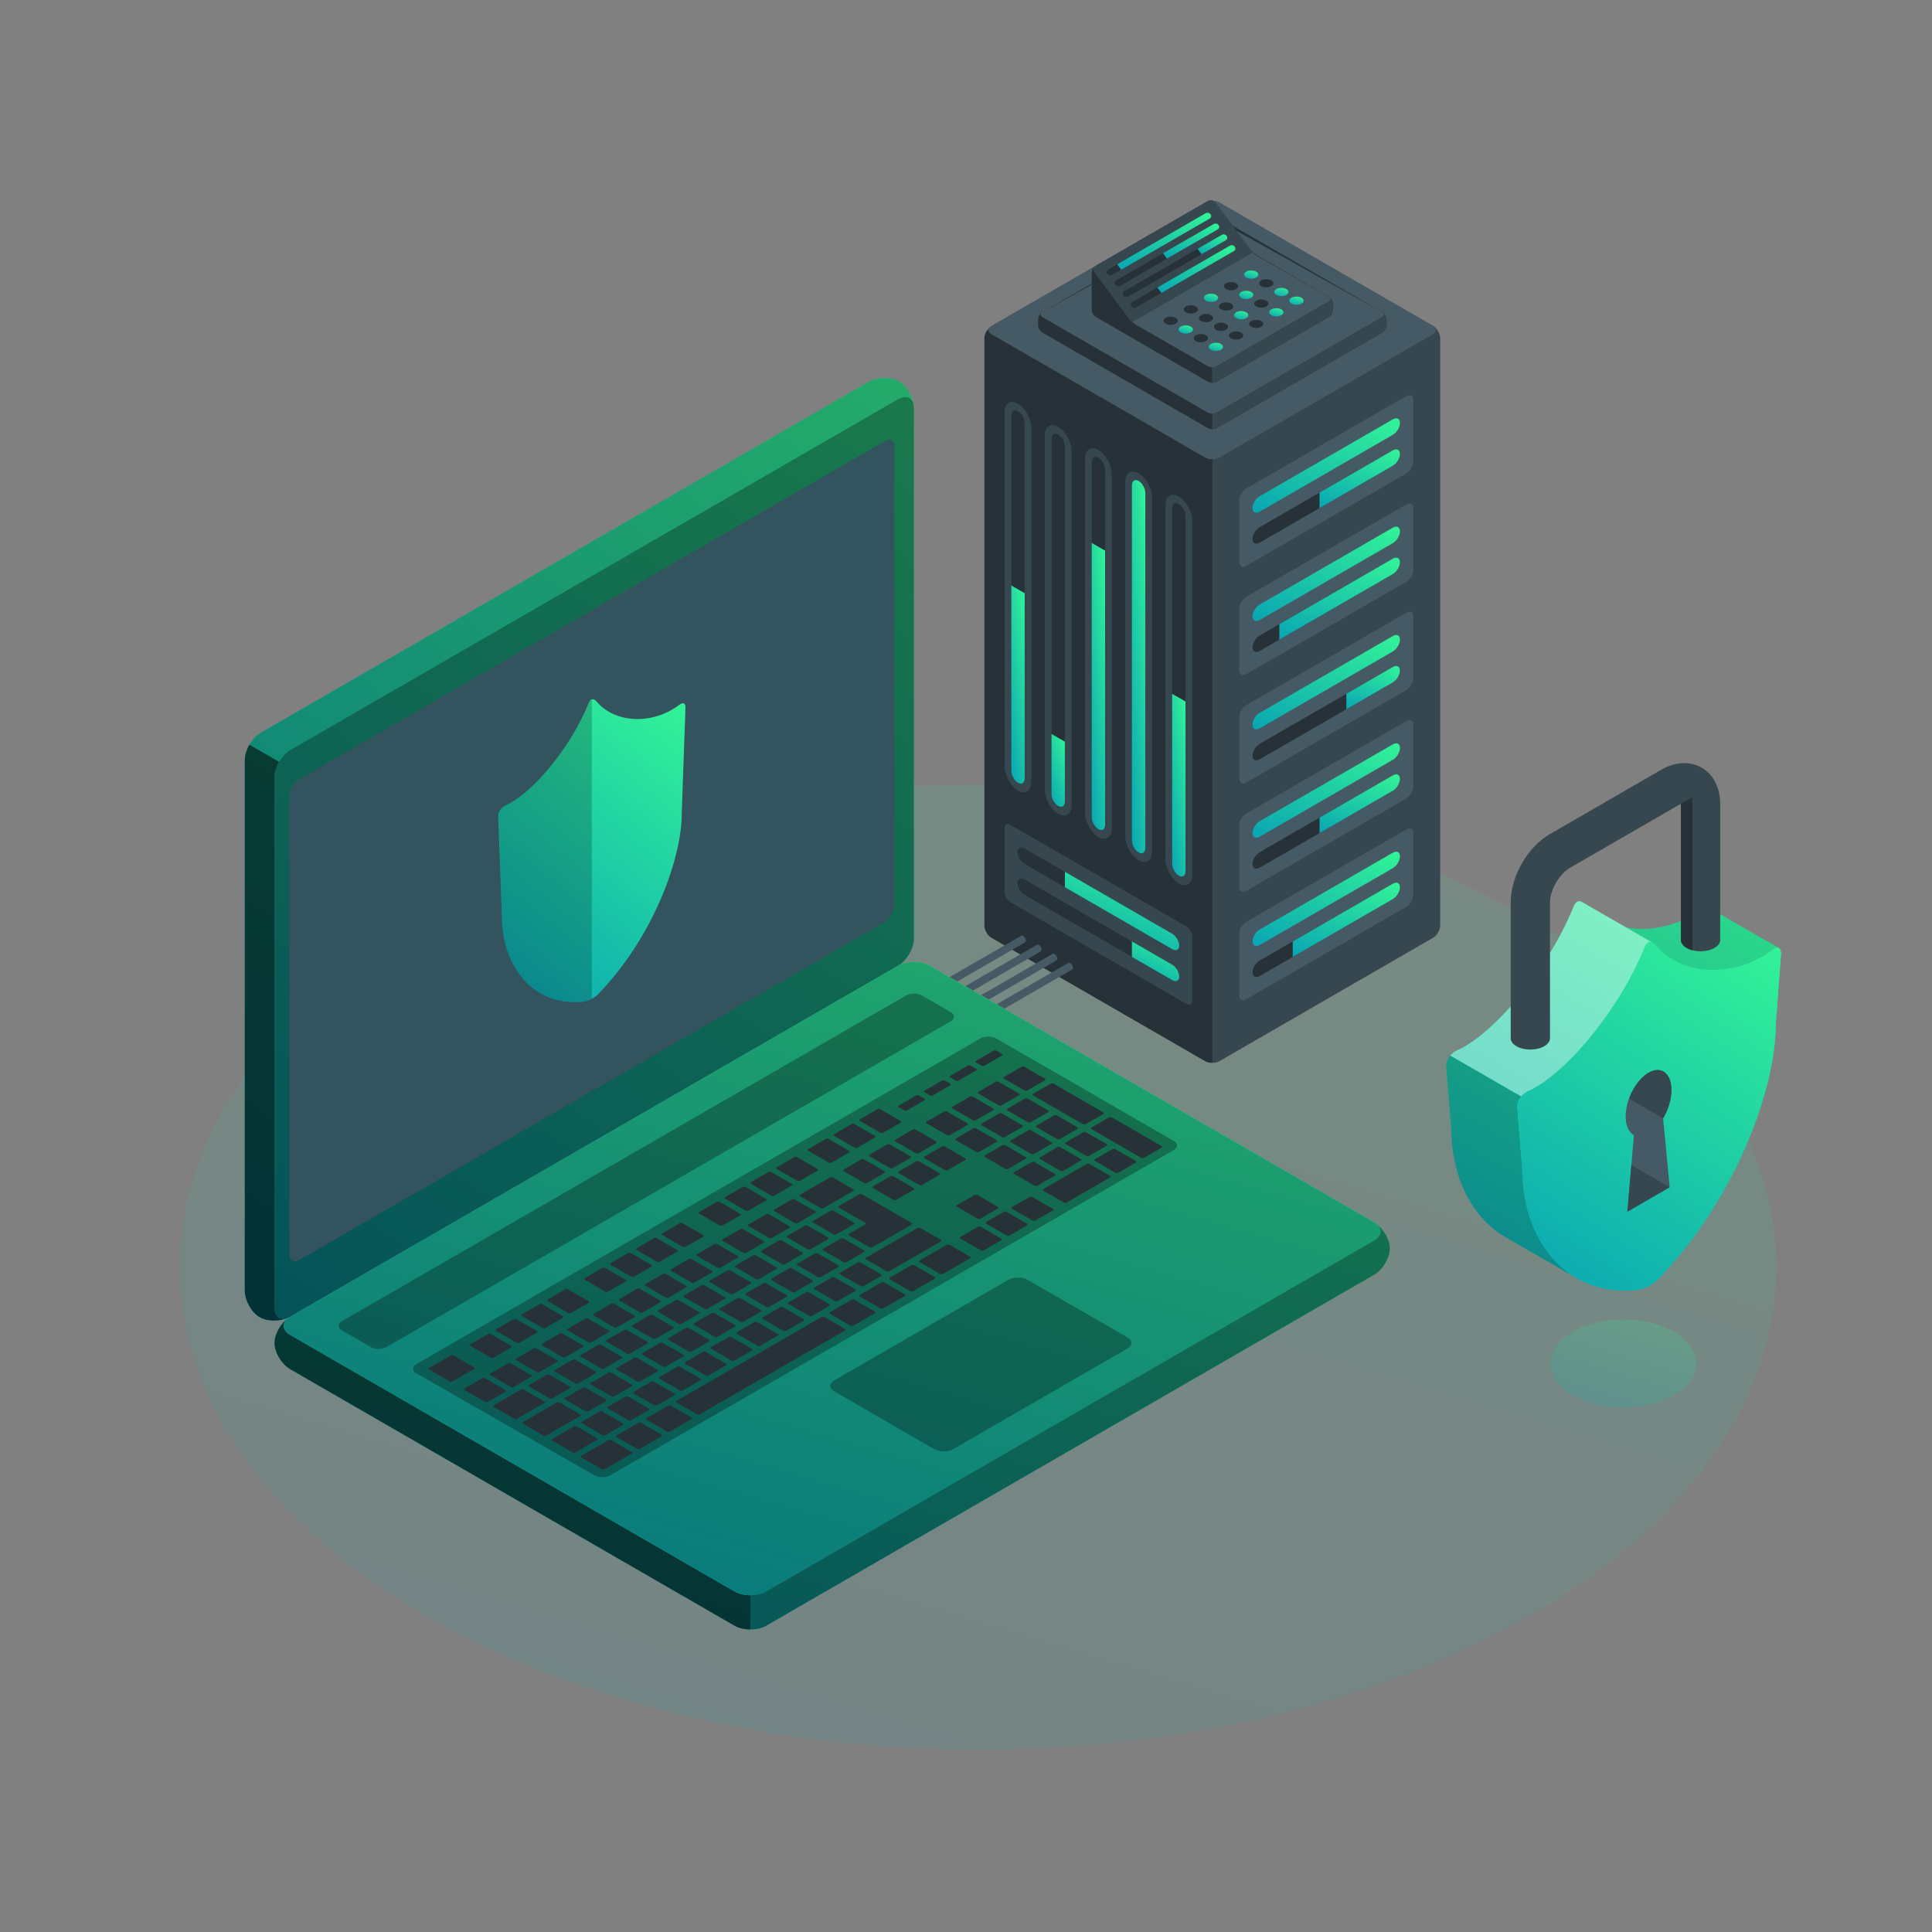 <svg width="300" height="300" viewBox="0 0 300 300" fill="none" xmlns="http://www.w3.org/2000/svg">
<rect x="0" y="0" width="300" height="300" fill="#808080" stroke="none"/>
<path d="M64.202 249.717C112.617 278.975 191.115 278.976 239.531 249.718C287.946 220.459 287.946 173.023 239.531 143.766C191.115 114.508 112.617 114.508 64.201 143.765C15.786 173.023 15.786 220.459 64.202 249.717Z" fill="url(#paint0_linear_253_1499)" fill-opacity="0.1"/>
<path d="M244.052 216.585C248.478 219.26 255.654 219.26 260.08 216.585C264.507 213.911 264.507 209.574 260.08 206.9C255.654 204.225 248.478 204.225 244.052 206.9C239.626 209.574 239.626 213.911 244.052 216.585Z" fill="url(#paint1_linear_253_1499)" fill-opacity="0.2"/>
<path d="M189.358 31.467L222.522 50.614C223.134 50.968 223.631 51.828 223.631 52.535V143.701C223.631 144.408 223.134 145.269 222.522 145.622L189.358 164.769C188.745 165.123 187.752 165.123 187.139 164.769L153.977 145.623C153.364 145.269 152.867 144.409 152.867 143.701V52.535C152.867 51.828 153.364 50.967 153.977 50.614L187.14 31.467C187.752 31.113 188.745 31.113 189.358 31.467Z" fill="#37474F"/>
<path d="M152.868 52.533V143.701C152.868 144.408 153.366 145.269 153.975 145.622L187.141 164.77C187.444 164.949 187.848 165.036 188.248 165.036V71.307C187.848 71.307 187.449 71.214 187.141 71.04L153.975 51.892L153.673 51.642L153.278 51.313C153.027 51.693 152.868 52.134 152.868 52.533Z" fill="#263238"/>
<path d="M218.36 61.508L193.522 75.848C192.909 76.202 192.412 77.062 192.412 77.77L192.413 87.224C192.413 87.932 192.91 88.219 193.522 87.865L218.36 73.525C218.973 73.171 219.47 72.311 219.47 71.603L219.47 62.149C219.47 61.441 218.973 61.154 218.36 61.508Z" fill="#455A64"/>
<path d="M217.388 65.675C217.388 66.338 216.891 67.163 216.279 67.517L195.603 79.454C194.99 79.808 194.493 79.556 194.493 78.893C194.493 78.229 194.99 77.404 195.603 77.051L216.279 65.114C216.892 64.76 217.388 65.011 217.388 65.675Z" fill="url(#paint2_linear_253_1499)"/>
<path d="M217.388 70.481C217.388 71.145 216.891 71.97 216.279 72.323L195.603 84.26C194.99 84.614 194.493 84.363 194.493 83.699C194.493 83.036 194.99 82.211 195.603 81.857L216.279 69.92C216.892 69.566 217.388 69.818 217.388 70.481Z" fill="#263238"/>
<path d="M216.279 69.92L204.9 76.49V78.893L216.279 72.323C216.892 71.969 217.389 71.145 217.389 70.481C217.388 69.818 216.891 69.566 216.279 69.92Z" fill="url(#paint3_linear_253_1499)"/>
<path d="M218.36 78.33L193.522 92.671C192.909 93.025 192.412 93.884 192.412 94.592L192.413 104.047C192.413 104.754 192.91 105.041 193.522 104.687L218.36 90.346C218.973 89.992 219.47 89.132 219.47 88.425L219.47 78.97C219.47 78.263 218.973 77.977 218.36 78.33Z" fill="#455A64"/>
<path d="M217.388 82.497C217.388 83.16 216.891 83.985 216.279 84.339L195.603 96.276C194.99 96.63 194.493 96.378 194.493 95.715C194.493 95.051 194.99 94.226 195.603 93.873L216.279 81.936C216.892 81.582 217.388 81.833 217.388 82.497Z" fill="url(#paint4_linear_253_1499)"/>
<path d="M217.388 87.303C217.388 87.967 216.891 88.792 216.279 89.145L195.603 101.082C194.99 101.436 194.493 101.185 194.493 100.521C194.493 99.858 194.99 99.033 195.603 98.68L216.279 86.743C216.892 86.388 217.388 86.64 217.388 87.303Z" fill="#263238"/>
<path d="M216.279 86.743L198.656 96.917V99.32L216.279 89.145C216.891 88.791 217.388 87.967 217.388 87.303C217.388 86.64 216.891 86.388 216.279 86.743Z" fill="url(#paint5_linear_253_1499)"/>
<path d="M218.359 95.154L193.521 109.494C192.908 109.848 192.411 110.708 192.411 111.415L192.412 120.87C192.412 121.578 192.909 121.864 193.521 121.51L218.359 107.17C218.972 106.816 219.469 105.956 219.469 105.249L219.469 95.794C219.469 95.086 218.972 94.8 218.359 95.154Z" fill="#455A64"/>
<path d="M217.387 99.319C217.387 99.983 216.89 100.808 216.278 101.161L195.602 113.098C194.989 113.452 194.492 113.201 194.492 112.537C194.492 111.874 194.989 111.048 195.602 110.695L216.278 98.758C216.891 98.404 217.387 98.656 217.387 99.319Z" fill="url(#paint6_linear_253_1499)"/>
<path d="M217.387 104.126C217.387 104.79 216.89 105.615 216.278 105.968L195.602 117.905C194.989 118.259 194.492 118.008 194.492 117.344C194.492 116.681 194.989 115.856 195.602 115.502L216.278 103.565C216.891 103.212 217.387 103.463 217.387 104.126Z" fill="#263238"/>
<path d="M216.278 103.565L209.062 107.731V110.134L216.278 105.968C216.89 105.614 217.387 104.79 217.387 104.126C217.387 103.463 216.89 103.212 216.278 103.565Z" fill="url(#paint7_linear_253_1499)"/>
<path d="M218.36 111.977L193.522 126.317C192.909 126.671 192.412 127.531 192.412 128.239L192.413 137.693C192.413 138.401 192.91 138.688 193.522 138.334L218.36 123.993C218.973 123.639 219.47 122.779 219.47 122.072L219.47 112.617C219.47 111.91 218.973 111.623 218.36 111.977Z" fill="#455A64"/>
<path d="M217.388 116.143C217.388 116.807 216.891 117.632 216.279 117.985L195.603 129.922C194.99 130.276 194.493 130.025 194.493 129.361C194.493 128.698 194.99 127.873 195.603 127.519L216.279 115.582C216.892 115.228 217.388 115.479 217.388 116.143Z" fill="url(#paint8_linear_253_1499)"/>
<path d="M217.388 120.95C217.388 121.614 216.891 122.439 216.279 122.792L195.603 134.729C194.99 135.083 194.493 134.832 194.493 134.168C194.493 133.504 194.99 132.68 195.603 132.326L216.279 120.389C216.892 120.035 217.388 120.286 217.388 120.95Z" fill="#263238"/>
<path d="M216.279 120.389L204.9 126.958V129.361L216.279 122.792C216.892 122.438 217.389 121.613 217.389 120.95C217.388 120.287 216.891 120.035 216.279 120.389Z" fill="url(#paint9_linear_253_1499)"/>
<path d="M218.36 128.8L193.522 143.14C192.909 143.494 192.412 144.354 192.412 145.062L192.413 154.516C192.413 155.224 192.91 155.511 193.522 155.157L218.36 140.817C218.973 140.463 219.47 139.603 219.47 138.895L219.47 129.441C219.47 128.733 218.973 128.446 218.36 128.8Z" fill="#455A64"/>
<path d="M217.388 132.967C217.388 133.63 216.891 134.455 216.279 134.809L195.603 146.746C194.99 147.1 194.493 146.848 194.493 146.185C194.493 145.521 194.99 144.696 195.603 144.343L216.279 132.406C216.892 132.052 217.388 132.303 217.388 132.967Z" fill="url(#paint10_linear_253_1499)"/>
<path d="M217.388 137.773C217.388 138.437 216.891 139.262 216.279 139.615L195.603 151.552C194.99 151.906 194.493 151.655 194.493 150.991C194.493 150.328 194.99 149.503 195.603 149.149L216.279 137.212C216.892 136.858 217.388 137.11 217.388 137.773Z" fill="#263238"/>
<path d="M216.279 137.212L200.737 146.185V148.588L216.279 139.615C216.891 139.262 217.388 138.437 217.388 137.773C217.388 137.11 216.892 136.858 216.279 137.212Z" fill="url(#paint11_linear_253_1499)"/>
<path d="M183.046 77.094C181.897 76.427 180.965 77.034 180.965 78.449V133.412C180.965 134.827 181.897 136.514 183.046 137.181C184.196 137.847 185.128 137.24 185.128 135.825L185.128 80.862C185.128 79.447 184.196 77.76 183.046 77.094Z" fill="#37474F"/>
<path d="M183.045 135.965C182.47 135.633 182.005 134.791 182.005 134.083L182.005 78.966C182.005 78.258 182.471 77.954 183.046 78.285C183.621 78.617 184.087 79.46 184.086 80.167L184.086 135.284C184.086 135.992 183.62 136.297 183.045 135.965Z" fill="#263238"/>
<path d="M183.045 135.965C182.47 135.633 182.005 134.791 182.005 134.083L182.005 107.731L184.087 108.933L184.086 135.285C184.086 135.992 183.62 136.297 183.045 135.965Z" fill="url(#paint12_linear_253_1499)"/>
<path d="M176.802 73.489C175.652 72.823 174.721 73.43 174.721 74.845V129.808C174.721 131.223 175.652 132.91 176.802 133.576C177.952 134.243 178.883 133.636 178.883 132.221L178.884 77.257C178.884 75.843 177.952 74.156 176.802 73.489Z" fill="#37474F"/>
<path d="M176.802 132.36C176.227 132.028 175.762 131.186 175.762 130.479V75.361C175.762 74.654 176.228 74.349 176.803 74.681C177.378 75.013 177.843 75.855 177.843 76.563L177.843 131.68C177.843 132.387 177.376 132.692 176.802 132.36Z" fill="url(#paint13_linear_253_1499)"/>
<path d="M170.558 69.885C169.408 69.218 168.477 69.826 168.477 71.24V126.203C168.477 127.618 169.408 129.305 170.558 129.972C171.708 130.639 172.639 130.031 172.639 128.617L172.64 73.653C172.639 72.239 171.707 70.552 170.558 69.885Z" fill="#37474F"/>
<path d="M170.558 128.756C169.983 128.424 169.518 127.582 169.518 126.874L169.518 71.757C169.518 71.05 169.984 70.745 170.559 71.077C171.133 71.408 171.6 72.251 171.599 72.958L171.598 128.075C171.598 128.783 171.133 129.088 170.558 128.756Z" fill="#263238"/>
<path d="M170.558 128.756C169.983 128.424 169.518 127.581 169.518 126.874L169.518 84.3L171.6 85.502L171.599 128.076C171.598 128.783 171.133 129.087 170.558 128.756Z" fill="url(#paint14_linear_253_1499)"/>
<path d="M164.314 66.279C163.164 65.613 162.232 66.22 162.232 67.635V122.598C162.232 124.013 163.164 125.7 164.314 126.366C165.463 127.033 166.395 126.426 166.395 125.011L166.396 70.047C166.395 68.633 165.463 66.946 164.314 66.279Z" fill="#37474F"/>
<path d="M164.314 125.15C163.739 124.818 163.273 123.976 163.273 123.269V68.151C163.273 67.444 163.74 67.139 164.314 67.471C164.889 67.803 165.355 68.645 165.355 69.353L165.355 124.47C165.355 125.177 164.889 125.482 164.314 125.15Z" fill="#263238"/>
<path d="M164.314 125.151C163.739 124.819 163.273 123.977 163.273 123.269V113.967L165.355 115.169L165.354 124.471C165.355 125.178 164.889 125.483 164.314 125.151Z" fill="url(#paint15_linear_253_1499)"/>
<path d="M158.07 62.675C156.92 62.008 155.988 62.615 155.988 64.03V118.993C155.988 120.408 156.92 122.095 158.07 122.762C159.219 123.429 160.151 122.821 160.151 121.407L160.152 66.443C160.151 65.029 159.219 63.342 158.07 62.675Z" fill="#37474F"/>
<path d="M158.07 121.546C157.495 121.214 157.029 120.372 157.029 119.664L157.03 64.547C157.03 63.84 157.496 63.535 158.07 63.867C158.645 64.198 159.111 65.041 159.111 65.748L159.11 120.865C159.11 121.573 158.644 121.878 158.07 121.546Z" fill="#263238"/>
<path d="M158.07 121.545C157.495 121.214 157.029 120.371 157.029 119.664L157.03 90.908L159.111 92.11L159.111 120.866C159.11 121.572 158.644 121.877 158.07 121.545Z" fill="url(#paint16_linear_253_1499)"/>
<path d="M184.239 143.869L156.876 128.07C156.385 127.787 155.988 128.017 155.988 128.583V138.549C155.988 139.115 156.385 139.803 156.876 140.087L184.239 155.885C184.729 156.168 185.127 155.938 185.127 155.372V145.405C185.127 144.84 184.729 144.152 184.239 143.869Z" fill="#37474F"/>
<path d="M183.115 146.824C183.115 147.488 182.618 147.739 182.006 147.385L159.111 134.163C158.499 133.809 158.002 132.985 158.002 132.321C158.002 131.657 158.498 131.406 159.111 131.76L182.007 144.982C182.619 145.336 183.115 146.161 183.115 146.824Z" fill="#263238"/>
<path d="M183.114 146.824C183.114 147.488 182.618 147.739 182.005 147.385L165.355 137.767L165.354 135.364L182.006 144.982C182.618 145.336 183.114 146.161 183.114 146.824Z" fill="url(#paint17_linear_253_1499)"/>
<path d="M183.115 151.631C183.115 152.294 182.618 152.546 182.006 152.192L159.111 138.97C158.499 138.616 158.002 137.791 158.002 137.128C158.002 136.464 158.498 136.213 159.111 136.567L182.007 149.789C182.619 150.142 183.115 150.967 183.115 151.631Z" fill="#263238"/>
<path d="M183.115 151.631C183.115 152.295 182.619 152.546 182.006 152.192L175.762 148.587L175.762 146.184L182.007 149.788C182.619 150.142 183.115 150.967 183.115 151.631Z" fill="url(#paint18_linear_253_1499)"/>
<path d="M153.977 50.614L187.141 31.467C187.753 31.113 188.747 31.113 189.36 31.467L222.523 50.613C223.135 50.967 223.135 51.54 222.523 51.894L189.359 71.041C188.746 71.395 187.753 71.395 187.14 71.041L153.978 51.895C153.364 51.541 153.364 50.967 153.977 50.614Z" fill="#455A64"/>
<path d="M188.915 66.492L214.64 51.639C215.008 51.426 215.306 50.91 215.306 50.486V49.62C215.306 49.195 215.008 48.679 214.64 48.466L188.915 33.613C188.547 33.401 187.951 33.401 187.583 33.613L161.858 48.466C161.49 48.679 161.192 49.195 161.192 49.619V50.485C161.192 50.91 161.491 51.426 161.858 51.638L187.583 66.491C187.951 66.704 188.548 66.704 188.915 66.492Z" fill="#263238"/>
<path d="M214.641 49.236L188.916 64.089C188.548 64.301 187.952 64.301 187.584 64.089L161.859 49.236C161.491 49.023 161.491 48.679 161.859 48.467L187.584 34.127C187.952 33.915 188.548 33.915 188.916 34.127L214.641 48.467C215.009 48.679 215.009 49.023 214.641 49.236Z" fill="#455A64"/>
<path d="M188.248 64.246V66.649C188.489 66.649 188.73 66.598 188.914 66.49L214.641 51.637C215.01 51.427 215.307 50.909 215.307 50.484V49.618C215.307 49.245 215.076 48.799 214.764 48.553C215.004 48.763 214.964 49.05 214.641 49.234L188.914 64.088C188.73 64.195 188.489 64.246 188.248 64.246Z" fill="#37474F"/>
<path d="M188.915 59.282L206.316 49.235C206.683 49.023 206.981 48.507 206.981 48.083V47.216C206.981 46.792 206.683 46.275 206.316 46.064L195.159 39.623C194.791 39.41 194.289 38.962 194.035 38.621L188.707 31.443C188.454 31.103 187.951 30.998 187.584 31.211L170.183 41.256C169.815 41.469 169.518 41.985 169.518 42.41L169.518 48.083C169.518 48.507 169.816 49.023 170.184 49.235L187.584 59.282C187.951 59.493 188.548 59.493 188.915 59.282Z" fill="#263238"/>
<path d="M187.584 56.878L176.427 50.437C176.25 50.335 176.042 50.178 175.845 50.004C175.634 49.818 175.435 49.612 175.304 49.436L169.976 42.258C169.722 41.917 169.815 41.469 170.183 41.256L187.584 31.211C187.952 30.998 188.454 31.103 188.708 31.443L194.036 38.621C194.289 38.962 194.699 39.45 195.067 39.663L206.316 46.064C206.684 46.276 206.684 46.62 206.316 46.832L188.915 56.879C188.547 57.09 187.951 57.09 187.584 56.878Z" fill="#455A64"/>
<path d="M170.183 41.256L187.584 31.211C187.951 30.998 188.454 31.103 188.707 31.443L194.035 38.621C194.167 38.799 194.367 39.002 194.58 39.188C194.58 39.188 175.852 50.008 175.846 50.003C175.634 49.817 175.435 49.613 175.304 49.436L169.976 42.258C169.722 41.917 169.815 41.469 170.183 41.256Z" fill="#37474F"/>
<path d="M202.094 46.239C201.663 45.99 200.964 45.99 200.533 46.239C200.101 46.489 200.101 46.892 200.533 47.141C200.963 47.39 201.662 47.39 202.094 47.141C202.525 46.892 202.525 46.489 202.094 46.239Z" fill="url(#paint19_linear_253_1499)"/>
<path d="M198.972 48.042C198.541 47.793 197.842 47.793 197.411 48.042C196.98 48.291 196.98 48.694 197.411 48.943C197.842 49.192 198.541 49.192 198.972 48.943C199.403 48.695 199.403 48.291 198.972 48.042Z" fill="url(#paint20_linear_253_1499)"/>
<path d="M195.849 49.844C195.418 49.595 194.719 49.595 194.288 49.844C193.857 50.093 193.857 50.496 194.288 50.745C194.719 50.994 195.418 50.994 195.849 50.745C196.281 50.497 196.281 50.093 195.849 49.844Z" fill="#263238"/>
<path d="M192.728 51.647C192.297 51.398 191.598 51.398 191.167 51.647C190.736 51.896 190.736 52.299 191.167 52.548C191.598 52.797 192.297 52.797 192.728 52.548C193.159 52.3 193.159 51.896 192.728 51.647Z" fill="#263238"/>
<path d="M199.752 44.888C199.321 44.639 198.622 44.639 198.191 44.888C197.759 45.137 197.759 45.54 198.191 45.789C198.622 46.038 199.321 46.038 199.752 45.789C200.183 45.541 200.183 45.137 199.752 44.888Z" fill="url(#paint21_linear_253_1499)"/>
<path d="M196.631 46.69C196.2 46.441 195.501 46.441 195.07 46.69C194.638 46.939 194.638 47.342 195.07 47.591C195.5 47.84 196.199 47.84 196.631 47.591C197.062 47.343 197.062 46.939 196.631 46.69Z" fill="#263238"/>
<path d="M193.508 48.492C193.078 48.243 192.379 48.243 191.947 48.492C191.516 48.741 191.516 49.145 191.947 49.394C192.378 49.643 193.077 49.643 193.508 49.394C193.94 49.145 193.94 48.741 193.508 48.492Z" fill="url(#paint22_linear_253_1499)"/>
<path d="M190.386 50.295C189.955 50.046 189.256 50.046 188.825 50.295C188.394 50.544 188.394 50.947 188.825 51.196C189.256 51.445 189.955 51.445 190.386 51.196C190.818 50.948 190.818 50.544 190.386 50.295Z" fill="#263238"/>
<path d="M197.411 43.535C196.98 43.286 196.281 43.286 195.849 43.535C195.419 43.784 195.419 44.188 195.849 44.437C196.28 44.686 196.979 44.686 197.411 44.437C197.842 44.188 197.842 43.784 197.411 43.535Z" fill="#263238"/>
<path d="M194.289 45.338C193.858 45.089 193.159 45.089 192.727 45.338C192.297 45.587 192.297 45.99 192.727 46.239C193.158 46.488 193.857 46.488 194.289 46.239C194.72 45.99 194.72 45.587 194.289 45.338Z" fill="url(#paint23_linear_253_1499)"/>
<path d="M191.167 47.141C190.736 46.892 190.038 46.892 189.606 47.141C189.176 47.39 189.176 47.793 189.606 48.042C190.037 48.291 190.736 48.291 191.167 48.042C191.599 47.794 191.599 47.39 191.167 47.141Z" fill="#263238"/>
<path d="M189.588 53.413C189.158 53.164 188.459 53.164 188.027 53.413C187.596 53.662 187.596 54.066 188.027 54.315C188.458 54.563 189.157 54.563 189.588 54.315C190.019 54.066 190.019 53.662 189.588 53.413Z" fill="url(#paint24_linear_253_1499)"/>
<path d="M187.248 52.061C186.817 51.812 186.118 51.812 185.686 52.061C185.256 52.31 185.256 52.713 185.686 52.962C186.118 53.211 186.816 53.211 187.248 52.962C187.678 52.713 187.678 52.31 187.248 52.061Z" fill="#263238"/>
<path d="M188.045 48.945C187.615 48.696 186.916 48.696 186.484 48.945C186.053 49.194 186.053 49.597 186.484 49.846C186.916 50.095 187.614 50.095 188.045 49.846C188.476 49.597 188.476 49.193 188.045 48.945Z" fill="#263238"/>
<path d="M195.07 42.186C194.639 41.937 193.94 41.937 193.509 42.186C193.078 42.435 193.078 42.838 193.509 43.087C193.94 43.336 194.638 43.336 195.07 43.087C195.501 42.838 195.501 42.434 195.07 42.186Z" fill="url(#paint25_linear_253_1499)"/>
<path d="M191.948 43.987C191.517 43.739 190.818 43.739 190.387 43.987C189.956 44.236 189.956 44.64 190.387 44.889C190.817 45.138 191.516 45.138 191.948 44.889C192.379 44.64 192.379 44.236 191.948 43.987Z" fill="#263238"/>
<path d="M188.826 45.79C188.395 45.541 187.696 45.541 187.265 45.79C186.834 46.039 186.834 46.443 187.265 46.691C187.696 46.941 188.395 46.941 188.826 46.691C189.257 46.443 189.257 46.039 188.826 45.79Z" fill="url(#paint26_linear_253_1499)"/>
<path d="M185.704 47.593C185.273 47.344 184.574 47.344 184.143 47.593C183.711 47.842 183.711 48.245 184.143 48.494C184.574 48.743 185.273 48.743 185.704 48.494C186.135 48.245 186.135 47.841 185.704 47.593Z" fill="#263238"/>
<path d="M184.906 50.711C184.475 50.462 183.776 50.462 183.345 50.711C182.914 50.96 182.914 51.363 183.345 51.612C183.775 51.861 184.474 51.861 184.906 51.612C185.337 51.363 185.337 50.96 184.906 50.711Z" fill="url(#paint27_linear_253_1499)"/>
<path d="M182.564 49.36C182.133 49.111 181.435 49.111 181.003 49.36C180.572 49.609 180.572 50.012 181.003 50.261C181.434 50.51 182.133 50.51 182.564 50.261C182.996 50.012 182.996 49.608 182.564 49.36Z" fill="#263238"/>
<path d="M188.212 57.037V59.435C188.463 59.44 188.72 59.394 188.914 59.282L206.315 49.234C206.684 49.024 206.981 48.506 206.981 48.081V47.215C206.981 46.841 206.75 46.395 206.438 46.149C206.678 46.359 206.637 46.646 206.315 46.831L188.914 56.879C188.72 56.991 188.463 57.042 188.212 57.037Z" fill="#37474F"/>
<path d="M191.734 38.32L191.719 38.299C191.551 38.072 191.215 38.002 190.97 38.143L175.828 46.886C175.583 47.027 175.521 47.326 175.69 47.553L175.706 47.574C175.875 47.801 176.21 47.87 176.456 47.729L191.594 38.988C191.84 38.847 191.902 38.548 191.734 38.32Z" fill="#263238"/>
<path d="M191.734 38.32L191.719 38.299C191.551 38.072 191.215 38.002 190.971 38.143L179.713 44.644L180.341 45.486L191.595 38.989C191.84 38.847 191.902 38.548 191.734 38.32Z" fill="url(#paint28_linear_253_1499)"/>
<path d="M190.483 36.641L190.467 36.62C190.299 36.392 189.964 36.322 189.719 36.464L174.577 45.206C174.332 45.348 174.27 45.647 174.439 45.874L174.455 45.895C174.624 46.121 174.96 46.19 175.205 46.049L190.343 37.309C190.588 37.168 190.651 36.868 190.483 36.641Z" fill="#263238"/>
<path d="M190.483 36.641L190.467 36.62C190.299 36.392 189.964 36.322 189.719 36.464L185.955 38.636L186.583 39.479L190.343 37.309C190.588 37.168 190.651 36.868 190.483 36.641Z" fill="url(#paint29_linear_253_1499)"/>
<path d="M189.231 34.961L189.215 34.94C189.047 34.712 188.712 34.643 188.467 34.784L173.325 43.526C173.08 43.668 173.018 43.967 173.187 44.194L173.203 44.215C173.372 44.441 173.707 44.511 173.953 44.37L189.091 35.629C189.337 35.488 189.399 35.188 189.231 34.961Z" fill="#263238"/>
<path d="M189.231 34.96L189.215 34.939C189.047 34.712 188.712 34.642 188.466 34.783L180.579 39.322L181.207 40.165L189.091 35.627C189.336 35.486 189.399 35.188 189.231 34.96Z" fill="url(#paint30_linear_253_1499)"/>
<path d="M187.979 33.281L187.963 33.26C187.795 33.032 187.46 32.962 187.215 33.103L172.073 41.846C171.828 41.988 171.766 42.286 171.935 42.513L171.951 42.534C172.12 42.761 172.456 42.83 172.701 42.689L187.839 33.948C188.084 33.807 188.147 33.508 187.979 33.281Z" fill="#263238"/>
<path d="M187.978 33.281L187.962 33.26C187.794 33.032 187.459 32.962 187.214 33.103L173.469 41.039L174.097 41.882L187.839 33.949C188.084 33.807 188.146 33.508 187.978 33.281Z" fill="url(#paint31_linear_253_1499)"/>
<path d="M158.602 145.285C158.675 145.252 158.771 145.262 158.878 145.324C159.11 145.459 159.3 145.787 159.3 146.056C159.3 146.174 159.263 146.261 159.202 146.31C159.202 146.311 159.201 146.311 159.201 146.311L159.15 146.341L141.117 156.751L139.931 156.066L158.602 145.285Z" fill="#455A64"/>
<path d="M161.042 146.692C161.115 146.659 161.211 146.67 161.318 146.731C161.55 146.866 161.74 147.194 161.74 147.463C161.74 147.581 161.703 147.669 161.642 147.718C161.642 147.719 161.64 147.719 161.64 147.719L161.589 147.748L143.556 158.159L142.37 157.474L161.042 146.692Z" fill="#455A64"/>
<path d="M163.477 148.097C163.55 148.065 163.646 148.075 163.753 148.137C163.985 148.271 164.174 148.6 164.174 148.868C164.174 148.986 164.138 149.074 164.077 149.123C164.077 149.124 164.075 149.124 164.075 149.124L164.024 149.153L145.991 159.564L144.805 158.879L163.477 148.097Z" fill="#455A64"/>
<path d="M165.916 149.504C165.989 149.472 166.085 149.483 166.192 149.544C166.424 149.678 166.614 150.007 166.614 150.275C166.614 150.393 166.577 150.481 166.516 150.53C166.516 150.531 166.514 150.531 166.514 150.531L166.463 150.56L148.43 160.971L147.244 160.286L165.916 149.504Z" fill="#455A64"/>
<path d="M42.622 208.534C42.622 210.007 43.724 211.837 45.084 212.622L114.055 252.443C115.415 253.228 117.618 253.228 118.978 252.443L213.35 197.957C214.709 197.173 215.811 195.343 215.811 193.87C215.811 192.397 214.709 190.567 213.35 189.782L144.378 149.962C143.018 149.177 140.814 149.177 139.455 149.962L45.084 204.446C43.724 205.231 42.622 207.062 42.622 208.534Z" fill="url(#paint32_linear_253_1499)"/>
<path opacity="0.7" d="M116.518 247.704V253.03C115.625 253.03 114.733 252.837 114.056 252.445L45.082 212.623C43.724 211.838 42.621 210.008 42.621 208.536C42.621 207.154 43.593 205.46 44.833 204.607C43.73 205.398 43.815 206.557 45.083 207.291L114.056 247.113C114.733 247.505 115.625 247.704 116.518 247.704Z" fill="black"/>
<path d="M40.313 204.535C39.038 203.799 38.005 201.929 38.005 200.359L38.004 118.052C38.004 116.482 39.106 114.573 40.466 113.788L134.838 59.303C136.198 58.518 138.334 58.479 139.609 59.215C140.885 59.951 141.919 61.821 141.919 63.39V145.698C141.919 147.267 140.816 149.176 139.457 149.961L45.084 204.447C43.724 205.231 41.588 205.271 40.313 204.535Z" fill="url(#paint33_linear_253_1499)"/>
<path opacity="0.7" d="M44.793 204.595C43.434 205.232 41.501 205.221 40.313 204.533C39.04 203.8 38.005 201.93 38.005 200.361V118.05C38.005 117.265 38.278 116.395 38.727 115.628L43.343 118.288V118.294C42.899 119.067 42.621 119.931 42.621 120.715V203.026C42.621 204.481 43.571 205.135 44.793 204.595Z" fill="black"/>
<path opacity="0.5" d="M42.622 120.718V203.026C42.622 204.595 43.724 205.232 45.084 204.447L139.456 149.962C140.816 149.177 141.918 147.268 141.918 145.698V63.39C141.918 61.821 140.816 61.184 139.456 61.969L45.084 116.455C43.724 117.24 42.622 119.148 42.622 120.718Z" fill="black"/>
<path d="M45.084 207.289L114.056 247.11C115.416 247.895 117.619 247.895 118.979 247.11L213.351 192.624C214.711 191.839 214.711 190.567 213.351 189.782L144.379 149.962C143.02 149.177 140.816 149.177 139.456 149.962L45.084 204.446C43.725 205.231 43.725 206.504 45.084 207.289Z" fill="url(#paint34_linear_253_1499)"/>
<path opacity="0.3" d="M45.084 207.289L114.056 247.11C115.416 247.895 117.619 247.895 118.979 247.11L213.351 192.624C214.711 191.839 214.711 190.567 213.351 189.782L144.379 149.962C143.02 149.177 140.816 149.177 139.456 149.962L45.084 204.446C43.725 205.231 43.725 206.504 45.084 207.289Z" fill="black"/>
<path d="M46.408 121.023L137.395 68.505C138.211 68.034 138.872 68.416 138.872 69.358V140.608C138.872 141.55 138.211 142.695 137.395 143.166L46.408 195.683C45.593 196.154 44.931 195.772 44.931 194.83V123.581C44.931 122.639 45.593 121.494 46.408 121.023Z" fill="#33535F"/>
<path d="M106.438 109.905L105.861 126.356C105.861 133.127 101.604 145.364 92.849 154.406C92.332 154.94 91.307 155.474 90.568 155.546C90.127 155.589 89.7 155.607 89.28 155.607C87.211 155.607 85.428 155.105 83.93 154.248L83.876 154.22L83.772 154.155C79.859 151.82 77.94 147.021 77.94 142.478L77.363 126.751C77.349 126.332 77.525 125.93 77.808 125.603C78.023 125.352 78.299 125.148 78.597 125.015C82.603 123.24 88.61 116.142 91.429 109.138C91.63 108.643 91.935 108.482 92.268 108.639L92.319 108.668C92.419 108.722 92.52 108.804 92.62 108.915H92.624C92.641 108.933 92.659 108.955 92.677 108.977C95.668 112.459 101.55 112.455 105.477 109.45C105.775 109.224 106.023 109.152 106.191 109.227L106.212 109.242C106.212 109.242 106.209 109.242 106.209 109.245C106.367 109.331 106.452 109.55 106.438 109.905Z" fill="url(#paint35_linear_253_1499)"/>
<path opacity="0.2" d="M91.901 108.615C91.717 108.671 91.552 108.834 91.429 109.138C88.61 116.142 82.603 123.24 78.597 125.015C78.299 125.148 78.023 125.352 77.808 125.603C77.525 125.929 77.349 126.331 77.363 126.751L77.94 142.477C77.94 147.021 79.859 151.819 83.772 154.154L83.876 154.219L83.93 154.248C85.428 155.105 87.211 155.607 89.28 155.607C89.7 155.607 90.127 155.589 90.568 155.546C90.971 155.507 91.457 155.328 91.9 155.089L91.901 108.615Z" fill="black"/>
<path opacity="0.3" d="M53.09 205.157L140.688 154.583C141.368 154.191 142.47 154.191 143.15 154.583L147.63 157.17C148.31 157.562 148.31 158.198 147.63 158.591L60.019 209.158C59.339 209.55 58.237 209.55 57.557 209.158L53.09 206.579C52.41 206.186 52.41 205.55 53.09 205.157Z" fill="black"/>
<path opacity="0.3" d="M64.637 211.824L152.234 161.249C152.914 160.857 154.016 160.857 154.696 161.249L182.254 177.161C182.934 177.553 182.934 178.189 182.254 178.582L94.756 229.087C94.077 229.479 92.974 229.481 92.293 229.09L64.639 213.241C63.958 212.851 63.957 212.216 64.637 211.824Z" fill="black"/>
<path d="M143.159 184.003L145.901 182.42C146.018 182.353 146.011 182.24 145.886 182.168L142.714 180.336C142.589 180.264 142.393 180.26 142.277 180.327L139.534 181.911C139.418 181.978 139.425 182.091 139.55 182.163L142.721 183.995C142.846 184.067 143.042 184.07 143.159 184.003ZM137.746 177.711L135.004 179.295C134.887 179.362 134.894 179.475 135.019 179.547L138.191 181.378C138.316 181.451 138.512 181.455 138.628 181.388L141.371 179.804C141.487 179.737 141.481 179.624 141.355 179.552L138.184 177.72C138.059 177.648 137.863 177.644 137.746 177.711ZM128.885 182.828L124.244 185.507C124.127 185.574 124.134 185.688 124.259 185.76L127.431 187.591C127.556 187.663 127.752 187.667 127.868 187.6L132.51 184.92C132.626 184.853 132.62 184.74 132.494 184.668L129.323 182.836C129.198 182.764 129.002 182.76 128.885 182.828ZM133.738 180.025L130.995 181.61C130.879 181.677 130.886 181.79 131.011 181.862L134.182 183.693C134.307 183.766 134.503 183.77 134.62 183.702L137.362 182.119C137.479 182.052 137.472 181.938 137.347 181.866L134.175 180.036C134.05 179.962 133.854 179.958 133.738 180.025ZM122.978 186.238L120.236 187.821C120.119 187.889 120.126 188.002 120.251 188.074L123.423 189.905C123.548 189.977 123.744 189.981 123.86 189.914L126.603 188.331C126.719 188.264 126.712 188.151 126.587 188.078L123.416 186.247C123.29 186.174 123.095 186.171 122.978 186.238ZM118.97 188.552L116.227 190.135C116.111 190.203 116.118 190.316 116.243 190.388L119.414 192.219C119.54 192.291 119.735 192.295 119.852 192.228L122.594 190.644C122.711 190.577 122.704 190.464 122.579 190.392L119.408 188.561C119.282 188.489 119.086 188.485 118.97 188.552ZM131.444 195.998L134.187 194.415C134.303 194.347 134.297 194.234 134.171 194.162L131 192.331C130.875 192.259 130.679 192.255 130.563 192.322L127.82 193.905C127.704 193.972 127.711 194.086 127.835 194.158L131.007 195.989C131.132 196.061 131.328 196.065 131.444 195.998ZM127.436 198.312L130.178 196.729C130.295 196.662 130.288 196.548 130.163 196.476L126.992 194.646C126.866 194.574 126.671 194.57 126.554 194.637L123.812 196.22C123.695 196.287 123.702 196.401 123.827 196.473L126.999 198.304C127.123 198.375 127.319 198.379 127.436 198.312ZM123.427 200.627L126.17 199.043C126.286 198.976 126.28 198.863 126.154 198.79L122.983 196.959C122.858 196.887 122.662 196.883 122.546 196.95L119.803 198.534C119.687 198.601 119.693 198.714 119.819 198.786L122.99 200.618C123.115 200.69 123.311 200.694 123.427 200.627ZM119.419 202.941L122.161 201.357C122.278 201.29 122.27 201.177 122.146 201.105L118.975 199.274C118.849 199.202 118.654 199.198 118.537 199.265L115.795 200.849C115.678 200.916 115.685 201.029 115.81 201.101L118.981 202.932C119.106 203.004 119.302 203.009 119.419 202.941ZM139.15 186.318L141.893 184.734C142.009 184.667 142.002 184.554 141.877 184.482L138.706 182.65C138.581 182.578 138.385 182.574 138.268 182.642L135.526 184.225C135.409 184.292 135.416 184.406 135.541 184.478L138.712 186.309C138.838 186.381 139.034 186.385 139.15 186.318ZM135.453 193.684L141.571 190.152C141.688 190.085 141.68 189.971 141.556 189.899L133.854 185.453C133.729 185.381 133.533 185.376 133.417 185.443L130.252 187.271C130.136 187.338 130.142 187.451 130.267 187.523L134.345 189.878C134.47 189.95 134.477 190.063 134.36 190.13L131.829 191.592C131.713 191.659 131.719 191.772 131.845 191.844L135.016 193.675C135.14 193.747 135.337 193.751 135.453 193.684ZM114.961 190.866L112.219 192.45C112.102 192.518 112.109 192.631 112.234 192.703L115.405 194.534C115.531 194.606 115.726 194.61 115.843 194.543L118.585 192.96C118.702 192.892 118.695 192.779 118.57 192.707L115.399 190.876C115.273 190.803 115.078 190.799 114.961 190.866ZM110.953 193.181L108.21 194.764C108.094 194.832 108.1 194.945 108.226 195.017L111.397 196.848C111.522 196.92 111.718 196.925 111.834 196.857L114.577 195.274C114.693 195.207 114.686 195.093 114.561 195.021L111.389 193.19C111.265 193.118 111.069 193.114 110.953 193.181ZM90.922 219.132C91.046 219.204 91.243 219.208 91.359 219.141L94.102 217.558C94.218 217.491 94.211 217.377 94.086 217.305L90.914 215.475C90.789 215.403 90.593 215.399 90.477 215.466L87.734 217.049C87.618 217.116 87.625 217.23 87.75 217.302L90.922 219.132ZM78.884 211.695L76.142 213.279C76.025 213.346 76.032 213.459 76.157 213.531L79.328 215.362C79.454 215.435 79.649 215.439 79.766 215.371L82.508 213.788C82.625 213.72 82.618 213.607 82.493 213.535L79.321 211.704C79.196 211.632 79.001 211.628 78.884 211.695ZM85.336 217.125C85.462 217.197 85.657 217.202 85.774 217.134L88.516 215.551C88.633 215.484 88.625 215.37 88.501 215.298L85.33 213.467C85.204 213.395 85.009 213.391 84.892 213.458L82.15 215.042C82.033 215.109 82.04 215.222 82.165 215.294L85.336 217.125ZM97.999 220.539L100.742 218.955C100.858 218.888 100.852 218.775 100.726 218.703L97.555 216.872C97.429 216.8 97.234 216.795 97.117 216.863L94.374 218.447C94.258 218.514 94.265 218.627 94.39 218.699L97.561 220.53C97.687 220.602 97.883 220.607 97.999 220.539ZM93.553 222.845C93.678 222.917 93.874 222.921 93.991 222.854L96.733 221.27C96.85 221.203 96.842 221.09 96.718 221.018L93.546 219.186C93.421 219.114 93.225 219.11 93.109 219.177L90.366 220.761C90.25 220.829 90.256 220.941 90.382 221.014L93.553 222.845ZM82.893 209.381L80.15 210.965C80.034 211.032 80.041 211.145 80.166 211.217L83.338 213.048C83.463 213.12 83.659 213.125 83.775 213.057L86.518 211.474C86.634 211.407 86.627 211.294 86.502 211.221L83.331 209.39C83.205 209.318 83.009 209.314 82.893 209.381ZM102.935 197.81L100.193 199.393C100.076 199.46 100.084 199.574 100.208 199.646L103.379 201.477C103.505 201.549 103.7 201.553 103.817 201.486L106.559 199.902C106.676 199.835 106.669 199.722 106.544 199.65L103.372 197.818C103.247 197.746 103.052 197.742 102.935 197.81ZM86.902 207.067L84.159 208.65C84.043 208.718 84.05 208.831 84.175 208.903L87.346 210.734C87.472 210.806 87.667 210.811 87.784 210.743L90.526 209.16C90.643 209.093 90.635 208.979 90.511 208.907L87.34 207.076C87.214 207.003 87.018 207 86.902 207.067ZM106.944 195.495L104.201 197.078C104.085 197.145 104.092 197.259 104.217 197.331L107.388 199.162C107.513 199.234 107.709 199.239 107.825 199.171L110.568 197.588C110.684 197.52 110.678 197.407 110.552 197.335L107.381 195.504C107.256 195.432 107.06 195.428 106.944 195.495ZM98.927 200.124L96.184 201.707C96.068 201.774 96.074 201.888 96.2 201.96L99.371 203.79C99.496 203.863 99.692 203.867 99.809 203.799L102.551 202.216C102.668 202.149 102.661 202.035 102.536 201.963L99.364 200.133C99.239 200.061 99.043 200.057 98.927 200.124ZM94.918 202.438L92.176 204.021C92.059 204.089 92.066 204.202 92.191 204.274L95.363 206.105C95.488 206.177 95.684 206.181 95.8 206.114L98.543 204.531C98.659 204.464 98.652 204.35 98.527 204.278L95.356 202.447C95.231 202.375 95.035 202.371 94.918 202.438ZM90.91 204.753L88.168 206.336C88.051 206.403 88.058 206.517 88.183 206.589L91.354 208.42C91.48 208.492 91.675 208.496 91.792 208.429L94.534 206.846C94.651 206.778 94.643 206.665 94.519 206.593L91.348 204.762C91.222 204.689 91.027 204.686 90.91 204.753ZM111.401 207.57L114.144 205.986C114.26 205.919 114.254 205.806 114.128 205.734L110.957 203.903C110.831 203.831 110.636 203.826 110.519 203.893L107.777 205.477C107.66 205.544 107.668 205.657 107.792 205.729L110.963 207.561C111.089 207.633 111.285 207.637 111.401 207.57ZM146.608 172.596L143.865 174.179C143.749 174.246 143.756 174.359 143.881 174.432L147.052 176.263C147.178 176.335 147.373 176.339 147.49 176.272L150.232 174.689C150.349 174.621 150.341 174.508 150.217 174.436L147.045 172.605C146.92 172.532 146.724 172.528 146.608 172.596ZM141.755 175.397L139.012 176.981C138.896 177.048 138.903 177.161 139.028 177.233L142.199 179.064C142.324 179.136 142.52 179.14 142.636 179.073L145.379 177.49C145.495 177.423 145.488 177.309 145.363 177.237L142.192 175.406C142.067 175.333 141.871 175.33 141.755 175.397ZM150.616 170.282L147.873 171.865C147.757 171.932 147.763 172.046 147.889 172.118L151.06 173.948C151.185 174.02 151.381 174.024 151.498 173.957L154.24 172.374C154.357 172.307 154.35 172.193 154.225 172.121L151.054 170.29C150.928 170.218 150.733 170.214 150.616 170.282ZM129.868 191.677L132.61 190.093C132.727 190.026 132.72 189.913 132.595 189.841L129.424 188.01C129.298 187.938 129.103 187.934 128.986 188.001L126.244 189.584C126.127 189.651 126.134 189.764 126.259 189.837L129.431 191.668C129.555 191.74 129.751 191.744 129.868 191.677ZM155.062 167.976C154.937 167.904 154.741 167.9 154.624 167.967L151.882 169.55C151.765 169.617 151.772 169.731 151.897 169.803L155.069 171.634C155.194 171.707 155.39 171.71 155.506 171.643L158.249 170.06C158.365 169.992 158.359 169.879 158.233 169.807L155.062 167.976ZM115.41 205.256L118.153 203.672C118.269 203.605 118.262 203.492 118.137 203.42L114.966 201.588C114.841 201.516 114.645 201.512 114.529 201.579L111.786 203.163C111.67 203.231 111.677 203.344 111.802 203.416L114.973 205.247C115.097 205.319 115.294 205.323 115.41 205.256ZM164.567 176.874L167.31 175.291C167.426 175.224 167.419 175.11 167.294 175.038L164.123 173.208C163.997 173.135 163.802 173.132 163.685 173.199L160.943 174.782C160.826 174.849 160.833 174.963 160.958 175.035L164.13 176.865C164.255 176.937 164.451 176.942 164.567 176.874ZM156.028 176.573L158.771 174.99C158.887 174.922 158.88 174.81 158.755 174.737L155.584 172.906C155.459 172.834 155.263 172.83 155.146 172.897L152.404 174.48C152.287 174.548 152.294 174.661 152.419 174.733L155.591 176.564C155.716 176.636 155.912 176.64 156.028 176.573ZM159.592 170.592C159.467 170.519 159.271 170.515 159.155 170.583L156.412 172.167C156.296 172.234 156.303 172.347 156.428 172.419L159.599 174.25C159.724 174.322 159.92 174.327 160.037 174.26L162.779 172.676C162.896 172.609 162.889 172.496 162.764 172.424L159.592 170.592ZM160.436 170.104L168.138 174.551C168.263 174.623 168.459 174.627 168.575 174.56L171.318 172.977C171.434 172.91 171.428 172.796 171.302 172.724L163.6 168.278C163.475 168.206 163.279 168.201 163.163 168.268L160.42 169.852C160.304 169.919 160.311 170.032 160.436 170.104ZM151.138 175.211L148.395 176.795C148.279 176.862 148.285 176.975 148.411 177.047L151.582 178.878C151.708 178.95 151.903 178.955 152.02 178.887L154.762 177.303C154.879 177.236 154.872 177.123 154.747 177.051L151.576 175.22C151.45 175.148 151.254 175.144 151.138 175.211ZM120.968 192.629L118.226 194.213C118.109 194.28 118.116 194.394 118.241 194.466L121.412 196.297C121.538 196.369 121.733 196.373 121.85 196.306L124.592 194.722C124.709 194.655 124.702 194.542 124.577 194.47L121.406 192.639C121.281 192.566 121.085 192.562 120.968 192.629ZM160.121 179.179C160.246 179.251 160.442 179.256 160.559 179.189L163.301 177.605C163.418 177.538 163.411 177.425 163.286 177.353L160.114 175.521C159.989 175.449 159.793 175.445 159.677 175.512L156.934 177.096C156.818 177.164 156.824 177.277 156.95 177.349L160.121 179.179ZM124.977 190.315L122.234 191.899C122.118 191.966 122.125 192.08 122.25 192.152L125.421 193.983C125.546 194.055 125.742 194.059 125.858 193.992L128.601 192.408C128.717 192.341 128.711 192.228 128.585 192.156L125.414 190.325C125.29 190.252 125.093 190.248 124.977 190.315ZM94.93 216.818C95.056 216.89 95.251 216.894 95.368 216.827L98.11 215.244C98.227 215.177 98.219 215.063 98.095 214.991L94.923 213.16C94.798 213.088 94.602 213.084 94.486 213.151L91.743 214.734C91.627 214.802 91.634 214.915 91.759 214.987L94.93 216.818ZM88.9 211.144L86.158 212.727C86.041 212.795 86.048 212.908 86.173 212.98L89.345 214.811C89.47 214.883 89.666 214.887 89.782 214.82L92.525 213.237C92.641 213.17 92.635 213.056 92.509 212.984L89.338 211.153C89.213 211.081 89.017 211.077 88.9 211.144ZM99.376 214.512L102.118 212.929C102.235 212.862 102.228 212.748 102.103 212.676L98.932 210.846C98.807 210.774 98.611 210.769 98.494 210.837L95.752 212.42C95.635 212.487 95.642 212.601 95.767 212.673L98.939 214.503C99.064 214.576 99.259 214.58 99.376 214.512ZM103.384 212.199L106.127 210.615C106.243 210.548 106.237 210.435 106.112 210.363L102.94 208.532C102.815 208.46 102.619 208.455 102.503 208.522L99.76 210.106C99.644 210.173 99.65 210.286 99.776 210.358L102.947 212.19C103.072 212.262 103.268 212.265 103.384 212.199ZM107.393 209.884L110.135 208.3C110.252 208.233 110.245 208.12 110.12 208.048L106.948 206.217C106.823 206.145 106.627 206.14 106.511 206.208L103.768 207.792C103.652 207.859 103.658 207.972 103.784 208.044L106.955 209.875C107.081 209.947 107.276 209.951 107.393 209.884ZM92.909 208.83L90.166 210.413C90.05 210.48 90.057 210.594 90.181 210.666L93.353 212.496C93.478 212.569 93.674 212.572 93.79 212.505L96.533 210.922C96.649 210.855 96.643 210.741 96.517 210.669L93.346 208.839C93.221 208.767 93.025 208.763 92.909 208.83ZM96.917 206.515L94.175 208.099C94.058 208.166 94.065 208.28 94.19 208.352L97.362 210.183C97.487 210.255 97.683 210.259 97.799 210.192L100.542 208.608C100.658 208.541 100.651 208.428 100.526 208.356L97.355 206.525C97.229 206.453 97.034 206.448 96.917 206.515ZM112.951 197.258L110.209 198.842C110.092 198.909 110.099 199.022 110.224 199.094L113.396 200.925C113.521 200.997 113.717 201.001 113.833 200.934L116.576 199.35C116.692 199.283 116.686 199.17 116.561 199.098L113.389 197.267C113.264 197.195 113.068 197.191 112.951 197.258ZM108.943 199.572L106.2 201.156C106.084 201.223 106.09 201.336 106.216 201.408L109.387 203.24C109.513 203.312 109.708 203.316 109.825 203.249L112.567 201.665C112.684 201.598 112.677 201.485 112.552 201.413L109.38 199.581C109.255 199.509 109.06 199.505 108.943 199.572ZM116.96 194.944L114.217 196.527C114.101 196.595 114.108 196.708 114.233 196.78L117.404 198.611C117.529 198.683 117.725 198.687 117.841 198.62L120.584 197.037C120.7 196.97 120.693 196.857 120.568 196.784L117.397 194.953C117.272 194.881 117.076 194.877 116.96 194.944ZM100.926 204.201L98.183 205.785C98.067 205.852 98.074 205.965 98.199 206.037L101.371 207.868C101.495 207.94 101.692 207.945 101.808 207.878L104.551 206.294C104.667 206.227 104.66 206.114 104.535 206.042L101.363 204.211C101.238 204.138 101.042 204.134 100.926 204.201ZM104.934 201.887L102.191 203.471C102.075 203.538 102.082 203.651 102.207 203.723L105.379 205.554C105.503 205.626 105.7 205.631 105.816 205.563L108.559 203.979C108.675 203.912 108.668 203.799 108.543 203.727L105.371 201.896C105.247 201.824 105.051 201.82 104.934 201.887ZM102.008 218.225L104.75 216.641C104.867 216.574 104.86 216.461 104.735 216.389L101.563 214.557C101.438 214.485 101.242 214.481 101.126 214.548L98.383 216.132C98.267 216.199 98.273 216.312 98.399 216.384L101.57 218.215C101.695 218.287 101.891 218.292 102.008 218.225ZM78.485 215.85L75.313 214.018C75.188 213.946 74.992 213.942 74.876 214.01L72.133 215.593C72.017 215.66 72.023 215.773 72.149 215.846L75.32 217.677C75.445 217.749 75.641 217.753 75.757 217.686L78.5 216.102C78.617 216.035 78.61 215.922 78.485 215.85ZM84.492 217.613L81.32 215.783C81.196 215.71 80.999 215.706 80.883 215.774L76.663 218.21C76.547 218.277 76.554 218.39 76.679 218.462L79.85 220.293C79.976 220.365 80.171 220.37 80.288 220.302L84.507 217.866C84.624 217.798 84.617 217.685 84.492 217.613ZM73.619 212.31L70.448 210.479C70.322 210.407 70.127 210.402 70.01 210.47L66.635 212.419C66.518 212.486 66.525 212.6 66.65 212.672L69.821 214.503C69.947 214.575 70.142 214.579 70.259 214.512L73.634 212.563C73.751 212.495 73.744 212.382 73.619 212.31ZM76.207 210.816C76.332 210.888 76.528 210.892 76.645 210.825L79.387 209.241C79.504 209.174 79.497 209.061 79.372 208.988L76.2 207.158C76.075 207.085 75.879 207.081 75.763 207.149L73.02 208.732C72.903 208.799 72.91 208.913 73.035 208.985L76.207 210.816ZM90.077 219.62L86.906 217.788C86.781 217.716 86.585 217.712 86.469 217.78L81.194 220.825C81.078 220.892 81.085 221.006 81.21 221.078L84.381 222.909C84.506 222.981 84.702 222.985 84.818 222.918L90.093 219.873C90.209 219.805 90.203 219.692 90.077 219.62ZM92.71 223.331L89.538 221.5C89.413 221.429 89.217 221.424 89.101 221.492L85.725 223.44C85.609 223.507 85.615 223.621 85.741 223.693L88.912 225.524C89.037 225.596 89.233 225.6 89.35 225.533L92.725 223.584C92.842 223.517 92.834 223.404 92.71 223.331ZM106.011 193.608C106.136 193.68 106.332 193.685 106.448 193.617L109.191 192.034C109.307 191.967 109.301 191.854 109.175 191.781L106.004 189.95C105.879 189.878 105.683 189.874 105.566 189.941L102.824 191.525C102.707 191.592 102.714 191.705 102.839 191.777L106.011 193.608ZM97.994 198.237C98.119 198.31 98.315 198.314 98.431 198.246L101.174 196.663C101.29 196.596 101.283 196.483 101.158 196.41L97.987 194.579C97.862 194.507 97.666 194.503 97.55 194.57L94.807 196.153C94.691 196.221 94.698 196.334 94.822 196.406L97.994 198.237ZM80.215 208.501C80.341 208.573 80.536 208.578 80.653 208.51L83.395 206.927C83.512 206.859 83.505 206.746 83.38 206.674L80.208 204.843C80.083 204.771 79.887 204.767 79.771 204.834L77.028 206.417C76.912 206.484 76.918 206.598 77.044 206.67L80.215 208.501ZM102.002 195.922C102.128 195.995 102.323 195.999 102.44 195.932L105.182 194.348C105.299 194.281 105.292 194.168 105.167 194.096L101.996 192.264C101.87 192.192 101.675 192.188 101.558 192.255L98.816 193.839C98.699 193.906 98.706 194.019 98.831 194.091L102.002 195.922ZM93.985 200.552C94.111 200.624 94.306 200.628 94.423 200.56L97.165 198.977C97.282 198.909 97.275 198.796 97.15 198.724L93.979 196.893C93.853 196.821 93.658 196.817 93.541 196.884L90.799 198.468C90.682 198.535 90.689 198.648 90.814 198.72L93.985 200.552ZM94.913 223.629C94.787 223.557 94.592 223.553 94.475 223.62L90.256 226.056C90.139 226.124 90.146 226.237 90.271 226.309L93.443 228.14C93.568 228.212 93.764 228.216 93.88 228.149L98.099 225.713C98.216 225.645 98.209 225.532 98.084 225.46L94.913 223.629ZM88.232 203.872C88.358 203.944 88.553 203.949 88.67 203.882L91.412 202.298C91.529 202.231 91.522 202.118 91.397 202.046L88.226 200.214C88.1 200.142 87.905 200.138 87.788 200.205L85.046 201.789C84.929 201.856 84.937 201.969 85.061 202.041L88.232 203.872ZM84.224 206.187C84.349 206.259 84.545 206.263 84.661 206.196L87.404 204.612C87.52 204.545 87.514 204.432 87.388 204.36L84.217 202.529C84.091 202.456 83.896 202.452 83.779 202.52L81.037 204.103C80.92 204.17 80.927 204.284 81.052 204.356L84.224 206.187ZM169.175 180.753C169.05 180.681 168.854 180.677 168.738 180.744L161.987 184.642C161.87 184.709 161.877 184.823 162.002 184.895L165.174 186.725C165.299 186.797 165.495 186.801 165.611 186.734L172.363 182.836C172.479 182.769 172.472 182.656 172.347 182.584L169.175 180.753ZM160.315 185.869C160.189 185.797 159.994 185.793 159.877 185.86L157.135 187.443C157.018 187.51 157.025 187.624 157.15 187.696L160.321 189.527C160.447 189.599 160.642 189.603 160.759 189.535L163.501 187.952C163.618 187.885 163.61 187.772 163.486 187.7L160.315 185.869ZM106.016 215.91L108.759 214.327C108.875 214.26 108.868 214.146 108.743 214.074L105.572 212.243C105.446 212.171 105.251 212.167 105.134 212.234L102.392 213.818C102.275 213.885 102.282 213.997 102.407 214.07L105.578 215.901C105.704 215.973 105.9 215.978 106.016 215.91ZM152.297 190.497C152.172 190.425 151.976 190.421 151.86 190.488L149.117 192.072C149.001 192.139 149.008 192.252 149.133 192.324L152.304 194.156C152.429 194.228 152.625 194.232 152.741 194.164L155.484 192.581C155.6 192.514 155.594 192.4 155.468 192.328L152.297 190.497ZM173.184 178.439C173.059 178.366 172.863 178.362 172.747 178.429L170.004 180.013C169.888 180.08 169.895 180.193 170.02 180.265L173.191 182.097C173.316 182.169 173.512 182.173 173.628 182.106L176.371 180.522C176.487 180.455 176.48 180.342 176.355 180.27L173.184 178.439ZM180.364 177.956L172.662 173.508C172.537 173.436 172.341 173.432 172.225 173.499L169.482 175.083C169.366 175.15 169.372 175.263 169.498 175.335L177.2 179.782C177.325 179.854 177.521 179.859 177.637 179.792L180.38 178.207C180.496 178.141 180.489 178.028 180.364 177.956ZM137.318 199.146C137.194 199.073 136.997 199.07 136.881 199.137L133.505 201.085C133.389 201.153 133.396 201.266 133.521 201.338L136.693 203.169C136.818 203.241 137.014 203.245 137.13 203.178L140.506 201.229C140.622 201.162 140.615 201.048 140.49 200.976L137.318 199.146ZM147.445 193.299C147.32 193.227 147.124 193.223 147.008 193.29L142.788 195.726C142.672 195.793 142.679 195.906 142.804 195.979L145.975 197.81C146.1 197.882 146.296 197.886 146.413 197.819L150.632 195.383C150.749 195.316 150.742 195.203 150.617 195.131L147.445 193.299ZM128.036 204.506C127.91 204.434 127.715 204.429 127.598 204.497L105.024 217.53C104.908 217.597 104.914 217.71 105.04 217.782L108.211 219.614C108.336 219.686 108.532 219.69 108.649 219.622L131.223 206.589C131.339 206.522 131.333 206.409 131.207 206.337L128.036 204.506ZM104.195 218.27C104.07 218.198 103.874 218.193 103.758 218.261L100.382 220.209C100.266 220.277 100.273 220.39 100.398 220.462L103.569 222.293C103.694 222.365 103.89 222.369 104.006 222.302L107.382 220.353C107.498 220.286 107.491 220.173 107.366 220.1L104.195 218.27ZM132.677 201.825C132.552 201.753 132.356 201.749 132.239 201.816L128.864 203.765C128.747 203.832 128.754 203.946 128.879 204.018L132.051 205.848C132.176 205.921 132.372 205.925 132.488 205.858L135.864 203.908C135.98 203.841 135.974 203.729 135.848 203.656L132.677 201.825ZM99.554 220.949C99.429 220.877 99.233 220.873 99.116 220.94L95.741 222.889C95.624 222.956 95.632 223.07 95.756 223.142L98.927 224.973C99.053 225.045 99.248 225.049 99.365 224.982L102.74 223.033C102.857 222.966 102.85 222.852 102.725 222.78L99.554 220.949ZM141.96 196.466C141.835 196.393 141.639 196.389 141.523 196.457L138.147 198.406C138.031 198.473 138.038 198.586 138.163 198.658L141.334 200.49C141.459 200.562 141.655 200.566 141.772 200.499L145.147 198.55C145.264 198.483 145.256 198.369 145.132 198.297L141.96 196.466ZM156.306 188.183C156.181 188.111 155.985 188.107 155.869 188.174L153.126 189.757C153.01 189.825 153.017 189.938 153.142 190.01L156.313 191.841C156.438 191.913 156.634 191.918 156.751 191.85L159.493 190.267C159.61 190.2 159.602 190.086 159.478 190.014L156.306 188.183ZM165.089 181.804L167.832 180.221C167.948 180.154 167.942 180.04 167.817 179.968L164.645 178.138C164.521 178.066 164.324 178.062 164.208 178.129L161.465 179.712C161.349 179.779 161.356 179.893 161.481 179.965L164.653 181.796C164.777 181.868 164.973 181.872 165.089 181.804ZM147.167 181.689L149.91 180.105C150.026 180.038 150.02 179.925 149.895 179.853L146.723 178.022C146.599 177.95 146.402 177.945 146.286 178.013L143.543 179.596C143.426 179.664 143.434 179.777 143.559 179.849L146.73 181.68C146.855 181.752 147.05 181.756 147.167 181.689ZM138.085 197.396L146.102 192.767C146.218 192.699 146.211 192.586 146.086 192.514L142.915 190.683C142.79 190.611 142.594 190.607 142.478 190.674L134.461 195.302C134.344 195.369 134.351 195.483 134.476 195.555L137.648 197.385C137.772 197.459 137.968 197.463 138.085 197.396ZM160.643 184.11C160.768 184.182 160.964 184.186 161.081 184.119L163.823 182.535C163.94 182.468 163.933 182.355 163.808 182.283L160.636 180.452C160.511 180.38 160.315 180.375 160.199 180.443L157.456 182.026C157.339 182.093 157.346 182.206 157.471 182.278L160.643 184.11ZM156.55 181.503L159.293 179.919C159.409 179.852 159.402 179.739 159.277 179.667L156.106 177.836C155.98 177.763 155.785 177.759 155.668 177.827L152.926 179.41C152.809 179.477 152.816 179.591 152.941 179.663L156.113 181.494C156.238 181.566 156.434 181.571 156.55 181.503ZM134.076 199.71L136.819 198.127C136.935 198.06 136.928 197.947 136.803 197.874L133.632 196.043C133.507 195.971 133.311 195.967 133.195 196.034L130.452 197.618C130.336 197.685 130.343 197.797 130.468 197.87L133.639 199.701C133.763 199.773 133.96 199.778 134.076 199.71ZM151.783 189.226C151.908 189.298 152.104 189.302 152.22 189.235L154.963 187.652C155.079 187.584 155.072 187.471 154.947 187.399L151.775 185.568C151.65 185.495 151.454 185.492 151.338 185.559L148.595 187.142C148.479 187.209 148.486 187.323 148.611 187.395L151.783 189.226ZM114.034 211.282L116.776 209.699C116.893 209.631 116.885 209.518 116.761 209.446L113.589 207.615C113.464 207.542 113.268 207.539 113.152 207.606L110.409 209.189C110.293 209.256 110.3 209.369 110.424 209.442L113.596 211.273C113.721 211.345 113.917 211.349 114.034 211.282ZM118.042 208.967L120.785 207.384C120.901 207.317 120.894 207.203 120.769 207.131L117.598 205.3C117.473 205.228 117.277 205.224 117.16 205.292L114.418 206.875C114.301 206.942 114.308 207.056 114.433 207.128L117.605 208.958C117.73 209.031 117.925 209.035 118.042 208.967ZM110.025 213.596L112.768 212.013C112.884 211.946 112.877 211.832 112.752 211.76L109.58 209.929C109.455 209.857 109.259 209.853 109.143 209.921L106.4 211.504C106.284 211.571 106.291 211.685 106.416 211.757L109.588 213.588C109.712 213.659 109.908 213.663 110.025 213.596ZM126.059 204.339L128.801 202.755C128.918 202.688 128.911 202.575 128.786 202.503L125.614 200.671C125.489 200.599 125.293 200.595 125.177 200.663L122.434 202.246C122.318 202.313 122.324 202.426 122.45 202.499L125.621 204.33C125.746 204.402 125.942 204.406 126.059 204.339ZM122.05 206.653L124.793 205.07C124.909 205.002 124.903 204.889 124.777 204.817L121.606 202.986C121.481 202.914 121.285 202.91 121.168 202.977L118.426 204.56C118.309 204.627 118.316 204.741 118.441 204.813L121.613 206.644C121.738 206.716 121.934 206.72 122.05 206.653ZM130.067 202.025L132.81 200.441C132.926 200.374 132.919 200.261 132.794 200.189L129.623 198.358C129.497 198.286 129.302 198.281 129.185 198.349L126.443 199.932C126.326 200 126.334 200.113 126.458 200.185L129.629 202.016C129.755 202.087 129.951 202.092 130.067 202.025ZM148.406 167.787C148.532 167.859 148.727 167.864 148.844 167.796L151.586 166.213C151.703 166.146 151.696 166.033 151.571 165.96L150.727 165.472C150.601 165.4 150.406 165.396 150.289 165.464L147.546 167.047C147.43 167.114 147.437 167.227 147.562 167.3L148.406 167.787ZM128.684 180.518C128.809 180.59 129.005 180.595 129.121 180.527L131.864 178.944C131.98 178.877 131.974 178.763 131.848 178.691L128.677 176.861C128.552 176.788 128.356 176.784 128.24 176.851L125.497 178.434C125.381 178.502 125.387 178.615 125.512 178.687L128.684 180.518ZM136.701 175.89C136.826 175.962 137.022 175.966 137.138 175.899L139.881 174.315C139.997 174.248 139.99 174.135 139.865 174.063L136.694 172.232C136.568 172.16 136.373 172.155 136.256 172.222L133.514 173.806C133.397 173.873 133.405 173.986 133.529 174.058L136.701 175.89ZM123.789 183.344C123.914 183.416 124.11 183.42 124.226 183.353L126.969 181.77C127.085 181.703 127.078 181.589 126.953 181.517L123.782 179.686C123.657 179.614 123.461 179.61 123.345 179.678L120.602 181.261C120.486 181.328 120.493 181.442 120.618 181.514L123.789 183.344ZM132.692 178.204C132.817 178.276 133.013 178.28 133.13 178.213L135.872 176.629C135.989 176.562 135.982 176.449 135.857 176.377L132.685 174.546C132.56 174.473 132.364 174.47 132.248 174.537L129.505 176.12C129.389 176.187 129.395 176.301 129.521 176.373L132.692 178.204ZM115.772 187.973C115.897 188.045 116.093 188.049 116.209 187.982L118.952 186.398C119.068 186.331 119.062 186.218 118.937 186.146L115.765 184.315C115.64 184.242 115.444 184.239 115.328 184.306L112.585 185.889C112.469 185.957 112.476 186.07 112.601 186.142L115.772 187.973ZM119.78 185.658C119.906 185.73 120.101 185.735 120.218 185.667L122.96 184.084C123.077 184.017 123.07 183.904 122.945 183.831L119.773 182C119.648 181.928 119.452 181.924 119.336 181.991L116.593 183.575C116.477 183.642 116.484 183.755 116.609 183.827L119.78 185.658ZM140.389 172.416C140.515 172.488 140.71 172.493 140.827 172.425L143.569 170.842C143.686 170.775 143.678 170.662 143.554 170.589L142.709 170.102C142.585 170.03 142.388 170.026 142.272 170.093L139.529 171.677C139.413 171.744 139.42 171.857 139.545 171.93L140.389 172.416ZM152.415 165.473C152.54 165.545 152.736 165.549 152.852 165.482L155.595 163.899C155.711 163.832 155.704 163.718 155.579 163.646L154.735 163.158C154.61 163.086 154.414 163.082 154.298 163.15L151.555 164.733C151.439 164.8 151.445 164.914 151.571 164.986L152.415 165.473ZM159.077 169.32C159.202 169.392 159.398 169.396 159.514 169.329L162.257 167.745C162.373 167.678 162.366 167.565 162.241 167.493L159.07 165.661C158.945 165.589 158.749 165.585 158.632 165.653L155.89 167.236C155.773 167.303 155.78 167.417 155.905 167.489L159.077 169.32ZM169.098 179.49L171.841 177.906C171.957 177.839 171.95 177.726 171.826 177.654L168.654 175.822C168.529 175.75 168.333 175.746 168.217 175.814L165.474 177.397C165.358 177.464 165.365 177.578 165.49 177.65L168.661 179.481C168.785 179.553 168.981 179.557 169.098 179.49ZM144.398 170.102C144.523 170.174 144.719 170.178 144.835 170.111L147.578 168.527C147.694 168.46 147.687 168.347 147.562 168.275L146.718 167.787C146.593 167.715 146.397 167.711 146.281 167.778L143.538 169.362C143.422 169.429 143.429 169.542 143.554 169.614L144.398 170.102ZM111.763 190.287C111.889 190.359 112.084 190.364 112.201 190.296L114.943 188.713C115.06 188.646 115.053 188.532 114.928 188.46L111.756 186.629C111.631 186.557 111.435 186.553 111.319 186.62L108.576 188.203C108.46 188.271 108.467 188.383 108.592 188.456L111.763 190.287Z" fill="#263238"/>
<path opacity="0.3" d="M129.54 214.348L156.606 198.721C157.421 198.25 158.744 198.25 159.559 198.721L175.08 207.682C175.895 208.153 175.895 208.916 175.08 209.387L148.014 225.013C147.198 225.484 145.876 225.484 145.06 225.013L129.541 216.053C128.725 215.583 128.725 214.819 129.54 214.348Z" fill="black"/>
<path d="M40.312 204.531C40.54 204.662 40.795 204.77 41.069 204.855C40.795 204.775 40.54 204.667 40.312 204.536C40.233 204.491 40.154 204.44 40.079 204.383C40.153 204.434 40.233 204.485 40.312 204.531Z" fill="url(#paint36_linear_253_1499)"/>
<path opacity="0.3" d="M141.894 62.99C141.718 61.717 140.695 61.251 139.455 61.967L45.082 116.456C44.4 116.849 43.791 117.513 43.342 118.287L38.727 115.626C39.17 114.859 39.784 114.182 40.466 113.79L134.839 59.301C136.198 58.517 138.336 58.477 139.609 59.216C140.774 59.886 141.741 61.512 141.894 62.99Z" fill="black"/>
<path d="M44.621 204.764C44.633 204.747 44.644 204.741 44.661 204.729C44.649 204.741 44.638 204.746 44.633 204.758C44.627 204.764 44.627 204.764 44.621 204.764Z" fill="url(#paint37_linear_253_1499)"/>
<path opacity="0.5" d="M215.814 193.872C215.814 195.344 214.711 197.175 213.352 197.959L118.979 252.442C118.303 252.834 117.41 253.021 116.518 253.021V247.701C117.41 247.701 118.303 247.501 118.979 247.11L213.352 192.627C214.62 191.887 214.705 190.734 213.602 189.943C214.842 190.796 215.814 192.49 215.814 193.872Z" fill="black"/>
<path d="M276.219 147.217C276.221 147.215 276.222 147.213 276.224 147.212L265.192 140.854C265.192 140.854 265.191 140.859 265.191 140.861C264.951 140.728 264.594 140.817 264.161 141.148C263.937 141.32 263.708 141.484 263.475 141.641C263.392 141.698 263.306 141.749 263.222 141.803C263.071 141.901 262.921 142 262.767 142.092C262.66 142.156 262.55 142.214 262.442 142.275C262.308 142.351 262.175 142.428 262.038 142.499C261.915 142.563 261.789 142.623 261.665 142.684C261.542 142.745 261.419 142.806 261.294 142.863C261.157 142.926 261.018 142.983 260.879 143.042C260.765 143.09 260.651 143.139 260.535 143.185C260.385 143.244 260.234 143.297 260.084 143.351C259.978 143.389 259.872 143.428 259.766 143.463C259.604 143.517 259.44 143.566 259.277 143.615C259.181 143.643 259.085 143.672 258.989 143.699C258.815 143.747 258.641 143.79 258.466 143.831C258.38 143.852 258.293 143.873 258.207 143.892C258.022 143.932 257.837 143.969 257.651 144.002C257.575 144.015 257.499 144.029 257.423 144.042C257.227 144.074 257.031 144.102 256.835 144.126C256.77 144.134 256.705 144.143 256.64 144.15C256.434 144.173 256.227 144.191 256.022 144.206C255.967 144.209 255.913 144.213 255.858 144.216C255.643 144.228 255.428 144.236 255.213 144.239C255.169 144.24 255.126 144.24 255.083 144.24C254.858 144.241 254.634 144.237 254.411 144.228C254.379 144.227 254.347 144.225 254.315 144.224C254.082 144.212 253.851 144.195 253.621 144.173C253.599 144.17 253.577 144.168 253.555 144.165C253.316 144.14 253.079 144.11 252.843 144.072C252.831 144.07 252.82 144.068 252.809 144.066C252.607 144.033 252.537 144.017 252.479 143.997L245.637 140.054V140.055C245.133 139.769 244.669 139.977 244.373 140.711C240.401 150.576 231.938 160.577 226.296 163.077C226.187 163.126 226.08 163.183 225.975 163.245C225.906 163.286 225.841 163.334 225.775 163.38C225.746 163.401 225.715 163.419 225.686 163.442C225.601 163.506 225.521 163.575 225.442 163.647C225.437 163.652 225.431 163.657 225.426 163.662C225.341 163.74 225.263 163.823 225.188 163.91L225.187 163.911C224.793 164.369 224.537 164.932 224.559 165.521L225.371 175.542C225.371 182.003 228.122 188.82 233.73 192.08L233.732 192.081L233.733 192.082L244.758 198.436L244.759 198.437L244.836 198.482L244.836 198.479C247.372 199.931 250.485 200.661 254.189 200.308C255.23 200.208 256.675 199.455 257.403 198.704C269.735 185.965 275.731 168.725 275.731 159.188L276.546 148.149C276.561 147.649 276.439 147.34 276.219 147.217Z" fill="url(#paint38_linear_253_1499)"/>
<path opacity="0.4" d="M256.581 146.36C256.333 146.244 256.091 146.26 255.884 146.396C255.844 146.421 255.803 146.452 255.763 146.487C255.697 146.548 255.637 146.623 255.576 146.709C255.571 146.714 255.565 146.724 255.561 146.734C255.505 146.83 255.45 146.936 255.399 147.062C254.409 149.528 253.135 152.003 251.69 154.368C250.427 156.445 249.033 158.435 247.588 160.264C246.87 161.164 246.148 162.022 245.421 162.83C245.416 162.841 245.41 162.851 245.4 162.856C245.193 163.083 244.991 163.305 244.789 163.522C244.783 163.527 244.779 163.537 244.768 163.547C244.561 163.76 244.359 163.972 244.157 164.179C244.056 164.29 243.955 164.396 243.844 164.502C241.53 166.826 239.262 168.569 237.321 169.428C236.993 169.574 236.685 169.781 236.427 170.034C236.352 170.105 236.281 170.176 236.21 170.257V170.261C236.195 170.282 236.179 170.297 236.164 170.317C236.175 170.297 236.19 170.282 236.205 170.261L225.19 163.91C225.201 163.895 225.211 163.885 225.226 163.87C225.246 163.84 225.271 163.81 225.301 163.78C225.322 163.759 225.342 163.739 225.367 163.719C225.382 163.699 225.402 163.684 225.423 163.663C225.443 163.643 225.463 163.623 225.488 163.603C225.493 163.598 225.498 163.592 225.503 163.592C225.564 163.537 225.619 163.486 225.68 163.441C225.711 163.42 225.741 163.4 225.771 163.38C225.836 163.334 225.902 163.284 225.973 163.244C226.074 163.183 226.185 163.123 226.291 163.077C231.935 160.576 240.397 150.572 244.368 140.711C244.581 140.185 244.878 139.928 245.212 139.928C245.349 139.928 245.49 139.973 245.631 140.054L252.477 143.995L256.581 146.36Z" fill="white"/>
<path opacity="0.1" d="M276.221 147.214C276.221 147.214 276.221 147.214 276.225 147.21L265.191 140.854V140.859C264.949 140.727 264.595 140.818 264.161 141.147C263.939 141.318 263.706 141.485 263.474 141.642C263.393 141.697 263.307 141.748 263.221 141.804C263.069 141.9 262.923 142.001 262.766 142.092C262.66 142.157 262.549 142.213 262.443 142.279C262.307 142.35 262.175 142.431 262.038 142.501C261.917 142.566 261.791 142.622 261.665 142.683C261.543 142.743 261.417 142.809 261.296 142.864C261.154 142.925 261.018 142.986 260.876 143.041C260.765 143.092 260.649 143.143 260.532 143.188C260.386 143.244 260.234 143.299 260.083 143.35C259.977 143.39 259.871 143.431 259.765 143.466C259.603 143.517 259.442 143.568 259.275 143.618C259.179 143.643 259.083 143.674 258.987 143.699C258.815 143.749 258.638 143.79 258.467 143.83C258.381 143.851 258.295 143.876 258.209 143.891C258.021 143.931 257.835 143.972 257.653 144.002C257.572 144.017 257.496 144.032 257.421 144.042C257.229 144.078 257.032 144.103 256.835 144.128C256.769 144.133 256.703 144.143 256.638 144.153C256.431 144.174 256.229 144.193 256.022 144.209C255.966 144.209 255.911 144.214 255.86 144.219C255.643 144.229 255.426 144.24 255.213 144.24H255.082C254.855 144.244 254.633 144.24 254.41 144.229C254.38 144.229 254.345 144.225 254.314 144.225C254.082 144.214 253.849 144.194 253.622 144.174C253.596 144.169 253.576 144.169 253.556 144.164C253.314 144.139 253.076 144.108 252.844 144.073C252.829 144.073 252.819 144.068 252.809 144.068C252.612 144.033 252.541 144.018 252.48 143.997L256.583 146.362L256.655 146.4C256.797 146.475 256.926 146.61 257.068 146.766H257.073C257.098 146.791 257.123 146.822 257.148 146.852C261.362 151.758 269.653 151.753 275.19 147.519C275.609 147.201 275.958 147.099 276.195 147.205L276.226 147.226C276.226 147.226 276.221 147.226 276.221 147.231C276.327 147.286 276.408 147.382 276.459 147.519C276.407 147.376 276.321 147.275 276.221 147.214Z" fill="black"/>
<path opacity="0.2" d="M244.611 198.349L233.732 192.082H233.728C228.124 188.819 225.369 182.003 225.369 175.542L224.558 165.522C224.531 164.76 224.956 164.036 225.562 163.54C225.43 163.654 225.301 163.779 225.187 163.911L236.21 170.262C235.812 170.72 235.562 171.288 235.585 171.876L236.395 181.896C236.396 188.3 239.101 195.056 244.611 198.349Z" fill="black"/>
<path d="M276.547 148.146L275.729 159.186C275.729 168.724 269.732 185.962 257.404 198.705C256.671 199.458 255.231 200.21 254.186 200.306C250.482 200.659 247.37 199.932 244.834 198.477V198.483L244.758 198.437L244.612 198.351C239.1 195.057 236.397 188.302 236.397 181.896L235.583 171.877C235.563 171.291 235.811 170.725 236.205 170.266L236.21 170.261C236.281 170.18 236.352 170.109 236.427 170.039C236.685 169.786 236.993 169.579 237.321 169.433C239.261 168.574 241.53 166.831 243.844 164.507C243.955 164.401 244.056 164.295 244.157 164.184C244.359 163.977 244.562 163.764 244.769 163.552C244.779 163.542 244.784 163.532 244.789 163.527C244.991 163.31 245.193 163.087 245.4 162.86C245.411 162.855 245.415 162.845 245.421 162.835C246.149 162.027 246.871 161.167 247.588 160.269C249.033 158.44 250.427 156.449 251.69 154.372C253.135 152.008 254.408 149.532 255.399 147.067C255.449 146.94 255.505 146.835 255.561 146.739C255.566 146.728 255.571 146.718 255.576 146.713C255.636 146.628 255.697 146.551 255.763 146.491C255.803 146.455 255.844 146.425 255.884 146.4C256.091 146.263 256.334 146.248 256.581 146.364L256.657 146.4C256.799 146.475 256.925 146.612 257.066 146.769H257.071C257.096 146.794 257.121 146.824 257.147 146.854C261.36 151.76 269.651 151.755 275.188 147.522C275.607 147.204 275.956 147.102 276.194 147.208L276.224 147.229C276.224 147.229 276.219 147.229 276.219 147.234C276.275 147.259 276.315 147.294 276.356 147.35C276.486 147.504 276.562 147.772 276.547 148.146Z" fill="url(#paint39_linear_253_1499)"/>
<path d="M259.266 184.354L252.7 188.145L253.717 176.267C252.932 175.852 252.432 174.83 252.432 173.363C252.432 170.748 254.022 167.71 255.984 166.577C257.944 165.445 259.535 166.648 259.535 169.262C259.535 170.729 259.035 172.33 258.249 173.651L259.266 184.354Z" fill="#455A64"/>
<path d="M259.266 184.353L253.318 180.92L252.699 188.144L259.266 184.353Z" fill="#37474F"/>
<path d="M255.984 166.577C254.7 167.318 253.579 168.875 252.955 170.596L258.249 173.653V173.651C259.035 172.329 259.535 170.729 259.535 169.262C259.535 166.646 257.945 165.444 255.984 166.577Z" fill="#37474F"/>
<path d="M264.242 119.213C262.419 118.16 260.124 118.278 257.948 119.534L240.699 129.496C237.213 131.509 234.584 136.062 234.584 140.087V161.218C234.584 161.668 234.884 162.117 235.479 162.461C236.668 163.147 238.596 163.147 239.785 162.461C240.38 162.118 240.68 161.668 240.68 161.218V140.087C240.68 138.234 242.142 135.703 243.747 134.776L260.996 124.814C261.002 124.81 261.009 124.807 261.015 124.803C261.015 124.81 261.015 124.817 261.015 124.825V145.955C261.015 146.405 261.315 146.855 261.909 147.198C263.098 147.884 265.027 147.884 266.216 147.198C266.811 146.855 267.111 146.405 267.111 145.955V124.825C267.111 122.311 266.065 120.265 264.242 119.213Z" fill="#37474F"/>
<path d="M261.015 124.825V145.955C261.015 146.405 261.315 146.855 261.909 147.198C262.176 147.353 262.481 147.47 262.806 147.555V123.77L261.015 124.803C261.015 124.811 261.015 124.818 261.015 124.825Z" fill="#263238"/>
<defs>
<linearGradient id="paint0_linear_253_1499" x1="275.842" y1="121.822" x2="214.103" y2="327.545" gradientUnits="userSpaceOnUse">
<stop stop-color="#33F497"/>
<stop offset="1" stop-color="#09A5B4"/>
</linearGradient>
<linearGradient id="paint1_linear_253_1499" x1="263.4" y1="204.894" x2="257.756" y2="223.7" gradientUnits="userSpaceOnUse">
<stop stop-color="#33F497"/>
<stop offset="1" stop-color="#09A5B4"/>
</linearGradient>
<linearGradient id="paint2_linear_253_1499" x1="217.388" y1="64.953" x2="211.051" y2="84.88" gradientUnits="userSpaceOnUse">
<stop stop-color="#33F497"/>
<stop offset="1" stop-color="#09A5B4"/>
</linearGradient>
<linearGradient id="paint3_linear_253_1499" x1="217.389" y1="69.76" x2="213.003" y2="81.835" gradientUnits="userSpaceOnUse">
<stop stop-color="#33F497"/>
<stop offset="1" stop-color="#09A5B4"/>
</linearGradient>
<linearGradient id="paint4_linear_253_1499" x1="217.388" y1="81.775" x2="211.051" y2="101.702" gradientUnits="userSpaceOnUse">
<stop stop-color="#33F497"/>
<stop offset="1" stop-color="#09A5B4"/>
</linearGradient>
<linearGradient id="paint5_linear_253_1499" x1="217.388" y1="86.582" x2="211.61" y2="103.694" gradientUnits="userSpaceOnUse">
<stop stop-color="#33F497"/>
<stop offset="1" stop-color="#09A5B4"/>
</linearGradient>
<linearGradient id="paint6_linear_253_1499" x1="217.387" y1="98.598" x2="211.05" y2="118.524" gradientUnits="userSpaceOnUse">
<stop stop-color="#33F497"/>
<stop offset="1" stop-color="#09A5B4"/>
</linearGradient>
<linearGradient id="paint7_linear_253_1499" x1="217.387" y1="103.405" x2="213.906" y2="112.079" gradientUnits="userSpaceOnUse">
<stop stop-color="#33F497"/>
<stop offset="1" stop-color="#09A5B4"/>
</linearGradient>
<linearGradient id="paint8_linear_253_1499" x1="217.388" y1="115.422" x2="211.051" y2="135.349" gradientUnits="userSpaceOnUse">
<stop stop-color="#33F497"/>
<stop offset="1" stop-color="#09A5B4"/>
</linearGradient>
<linearGradient id="paint9_linear_253_1499" x1="217.389" y1="120.229" x2="213.003" y2="132.304" gradientUnits="userSpaceOnUse">
<stop stop-color="#33F497"/>
<stop offset="1" stop-color="#09A5B4"/>
</linearGradient>
<linearGradient id="paint10_linear_253_1499" x1="217.388" y1="132.245" x2="211.051" y2="152.172" gradientUnits="userSpaceOnUse">
<stop stop-color="#33F497"/>
<stop offset="1" stop-color="#09A5B4"/>
</linearGradient>
<linearGradient id="paint11_linear_253_1499" x1="217.388" y1="137.052" x2="212.076" y2="152.489" gradientUnits="userSpaceOnUse">
<stop stop-color="#33F497"/>
<stop offset="1" stop-color="#09A5B4"/>
</linearGradient>
<linearGradient id="paint12_linear_253_1499" x1="184.087" y1="107.731" x2="177.947" y2="108.639" gradientUnits="userSpaceOnUse">
<stop stop-color="#33F497"/>
<stop offset="1" stop-color="#09A5B4"/>
</linearGradient>
<linearGradient id="paint13_linear_253_1499" x1="177.843" y1="74.547" x2="171.603" y2="74.998" gradientUnits="userSpaceOnUse">
<stop stop-color="#33F497"/>
<stop offset="1" stop-color="#09A5B4"/>
</linearGradient>
<linearGradient id="paint14_linear_253_1499" x1="171.6" y1="84.3" x2="165.38" y2="84.885" gradientUnits="userSpaceOnUse">
<stop stop-color="#33F497"/>
<stop offset="1" stop-color="#09A5B4"/>
</linearGradient>
<linearGradient id="paint15_linear_253_1499" x1="165.355" y1="113.967" x2="159.839" y2="116.009" gradientUnits="userSpaceOnUse">
<stop stop-color="#33F497"/>
<stop offset="1" stop-color="#09A5B4"/>
</linearGradient>
<linearGradient id="paint16_linear_253_1499" x1="159.111" y1="90.908" x2="152.951" y2="91.748" gradientUnits="userSpaceOnUse">
<stop stop-color="#33F497"/>
<stop offset="1" stop-color="#09A5B4"/>
</linearGradient>
<linearGradient id="paint17_linear_253_1499" x1="183.114" y1="135.364" x2="177.55" y2="151.7" gradientUnits="userSpaceOnUse">
<stop stop-color="#33F497"/>
<stop offset="1" stop-color="#09A5B4"/>
</linearGradient>
<linearGradient id="paint18_linear_253_1499" x1="183.115" y1="146.184" x2="179.838" y2="154.051" gradientUnits="userSpaceOnUse">
<stop stop-color="#33F497"/>
<stop offset="1" stop-color="#09A5B4"/>
</linearGradient>
<linearGradient id="paint19_linear_253_1499" x1="202.417" y1="46.053" x2="201.911" y2="47.816" gradientUnits="userSpaceOnUse">
<stop stop-color="#33F497"/>
<stop offset="1" stop-color="#09A5B4"/>
</linearGradient>
<linearGradient id="paint20_linear_253_1499" x1="199.295" y1="47.855" x2="198.79" y2="49.618" gradientUnits="userSpaceOnUse">
<stop stop-color="#33F497"/>
<stop offset="1" stop-color="#09A5B4"/>
</linearGradient>
<linearGradient id="paint21_linear_253_1499" x1="200.075" y1="44.701" x2="199.57" y2="46.464" gradientUnits="userSpaceOnUse">
<stop stop-color="#33F497"/>
<stop offset="1" stop-color="#09A5B4"/>
</linearGradient>
<linearGradient id="paint22_linear_253_1499" x1="193.832" y1="48.306" x2="193.326" y2="50.069" gradientUnits="userSpaceOnUse">
<stop stop-color="#33F497"/>
<stop offset="1" stop-color="#09A5B4"/>
</linearGradient>
<linearGradient id="paint23_linear_253_1499" x1="194.612" y1="45.151" x2="194.107" y2="46.914" gradientUnits="userSpaceOnUse">
<stop stop-color="#33F497"/>
<stop offset="1" stop-color="#09A5B4"/>
</linearGradient>
<linearGradient id="paint24_linear_253_1499" x1="189.912" y1="53.227" x2="189.406" y2="54.989" gradientUnits="userSpaceOnUse">
<stop stop-color="#33F497"/>
<stop offset="1" stop-color="#09A5B4"/>
</linearGradient>
<linearGradient id="paint25_linear_253_1499" x1="195.393" y1="41.999" x2="194.887" y2="43.762" gradientUnits="userSpaceOnUse">
<stop stop-color="#33F497"/>
<stop offset="1" stop-color="#09A5B4"/>
</linearGradient>
<linearGradient id="paint26_linear_253_1499" x1="189.149" y1="45.603" x2="188.644" y2="47.366" gradientUnits="userSpaceOnUse">
<stop stop-color="#33F497"/>
<stop offset="1" stop-color="#09A5B4"/>
</linearGradient>
<linearGradient id="paint27_linear_253_1499" x1="185.229" y1="50.524" x2="184.723" y2="52.287" gradientUnits="userSpaceOnUse">
<stop stop-color="#33F497"/>
<stop offset="1" stop-color="#09A5B4"/>
</linearGradient>
<linearGradient id="paint28_linear_253_1499" x1="191.829" y1="38.07" x2="188.741" y2="48.23" gradientUnits="userSpaceOnUse">
<stop stop-color="#33F497"/>
<stop offset="1" stop-color="#09A5B4"/>
</linearGradient>
<linearGradient id="paint29_linear_253_1499" x1="190.577" y1="36.391" x2="189.196" y2="40.554" gradientUnits="userSpaceOnUse">
<stop stop-color="#33F497"/>
<stop offset="1" stop-color="#09A5B4"/>
</linearGradient>
<linearGradient id="paint30_linear_253_1499" x1="189.325" y1="34.71" x2="187.018" y2="42.159" gradientUnits="userSpaceOnUse">
<stop stop-color="#33F497"/>
<stop offset="1" stop-color="#09A5B4"/>
</linearGradient>
<linearGradient id="paint31_linear_253_1499" x1="188.072" y1="33.03" x2="184.416" y2="45.177" gradientUnits="userSpaceOnUse">
<stop stop-color="#33F497"/>
<stop offset="1" stop-color="#09A5B4"/>
</linearGradient>
<linearGradient id="paint32_linear_253_1499" x1="215.811" y1="149.373" x2="173.442" y2="291.916" gradientUnits="userSpaceOnUse">
<stop stop-color="#33F497"/>
<stop offset="1" stop-color="#09A5B4"/>
</linearGradient>
<linearGradient id="paint33_linear_253_1499" x1="141.919" y1="58.688" x2="39.024" y2="205.776" gradientUnits="userSpaceOnUse">
<stop stop-color="#33F497"/>
<stop offset="1" stop-color="#09A5B4"/>
</linearGradient>
<linearGradient id="paint34_linear_253_1499" x1="214.371" y1="149.373" x2="175.383" y2="285.351" gradientUnits="userSpaceOnUse">
<stop stop-color="#33F497"/>
<stop offset="1" stop-color="#09A5B4"/>
</linearGradient>
<linearGradient id="paint35_linear_253_1499" x1="106.439" y1="108.581" x2="72.078" y2="151.363" gradientUnits="userSpaceOnUse">
<stop stop-color="#33F497"/>
<stop offset="1" stop-color="#09A5B4"/>
</linearGradient>
<linearGradient id="paint36_linear_253_1499" x1="41.069" y1="204.383" x2="40.91" y2="205.052" gradientUnits="userSpaceOnUse">
<stop stop-color="#33F497"/>
<stop offset="1" stop-color="#09A5B4"/>
</linearGradient>
<linearGradient id="paint37_linear_253_1499" x1="44.661" y1="204.729" x2="44.642" y2="204.773" gradientUnits="userSpaceOnUse">
<stop stop-color="#33F497"/>
<stop offset="1" stop-color="#09A5B4"/>
</linearGradient>
<linearGradient id="paint38_linear_253_1499" x1="276.547" y1="139.932" x2="237.355" y2="207.788" gradientUnits="userSpaceOnUse">
<stop stop-color="#33F497"/>
<stop offset="1" stop-color="#09A5B4"/>
</linearGradient>
<linearGradient id="paint39_linear_253_1499" x1="276.549" y1="146.286" x2="239.411" y2="202.906" gradientUnits="userSpaceOnUse">
<stop stop-color="#33F497"/>
<stop offset="1" stop-color="#09A5B4"/>
</linearGradient>
</defs>
</svg>
